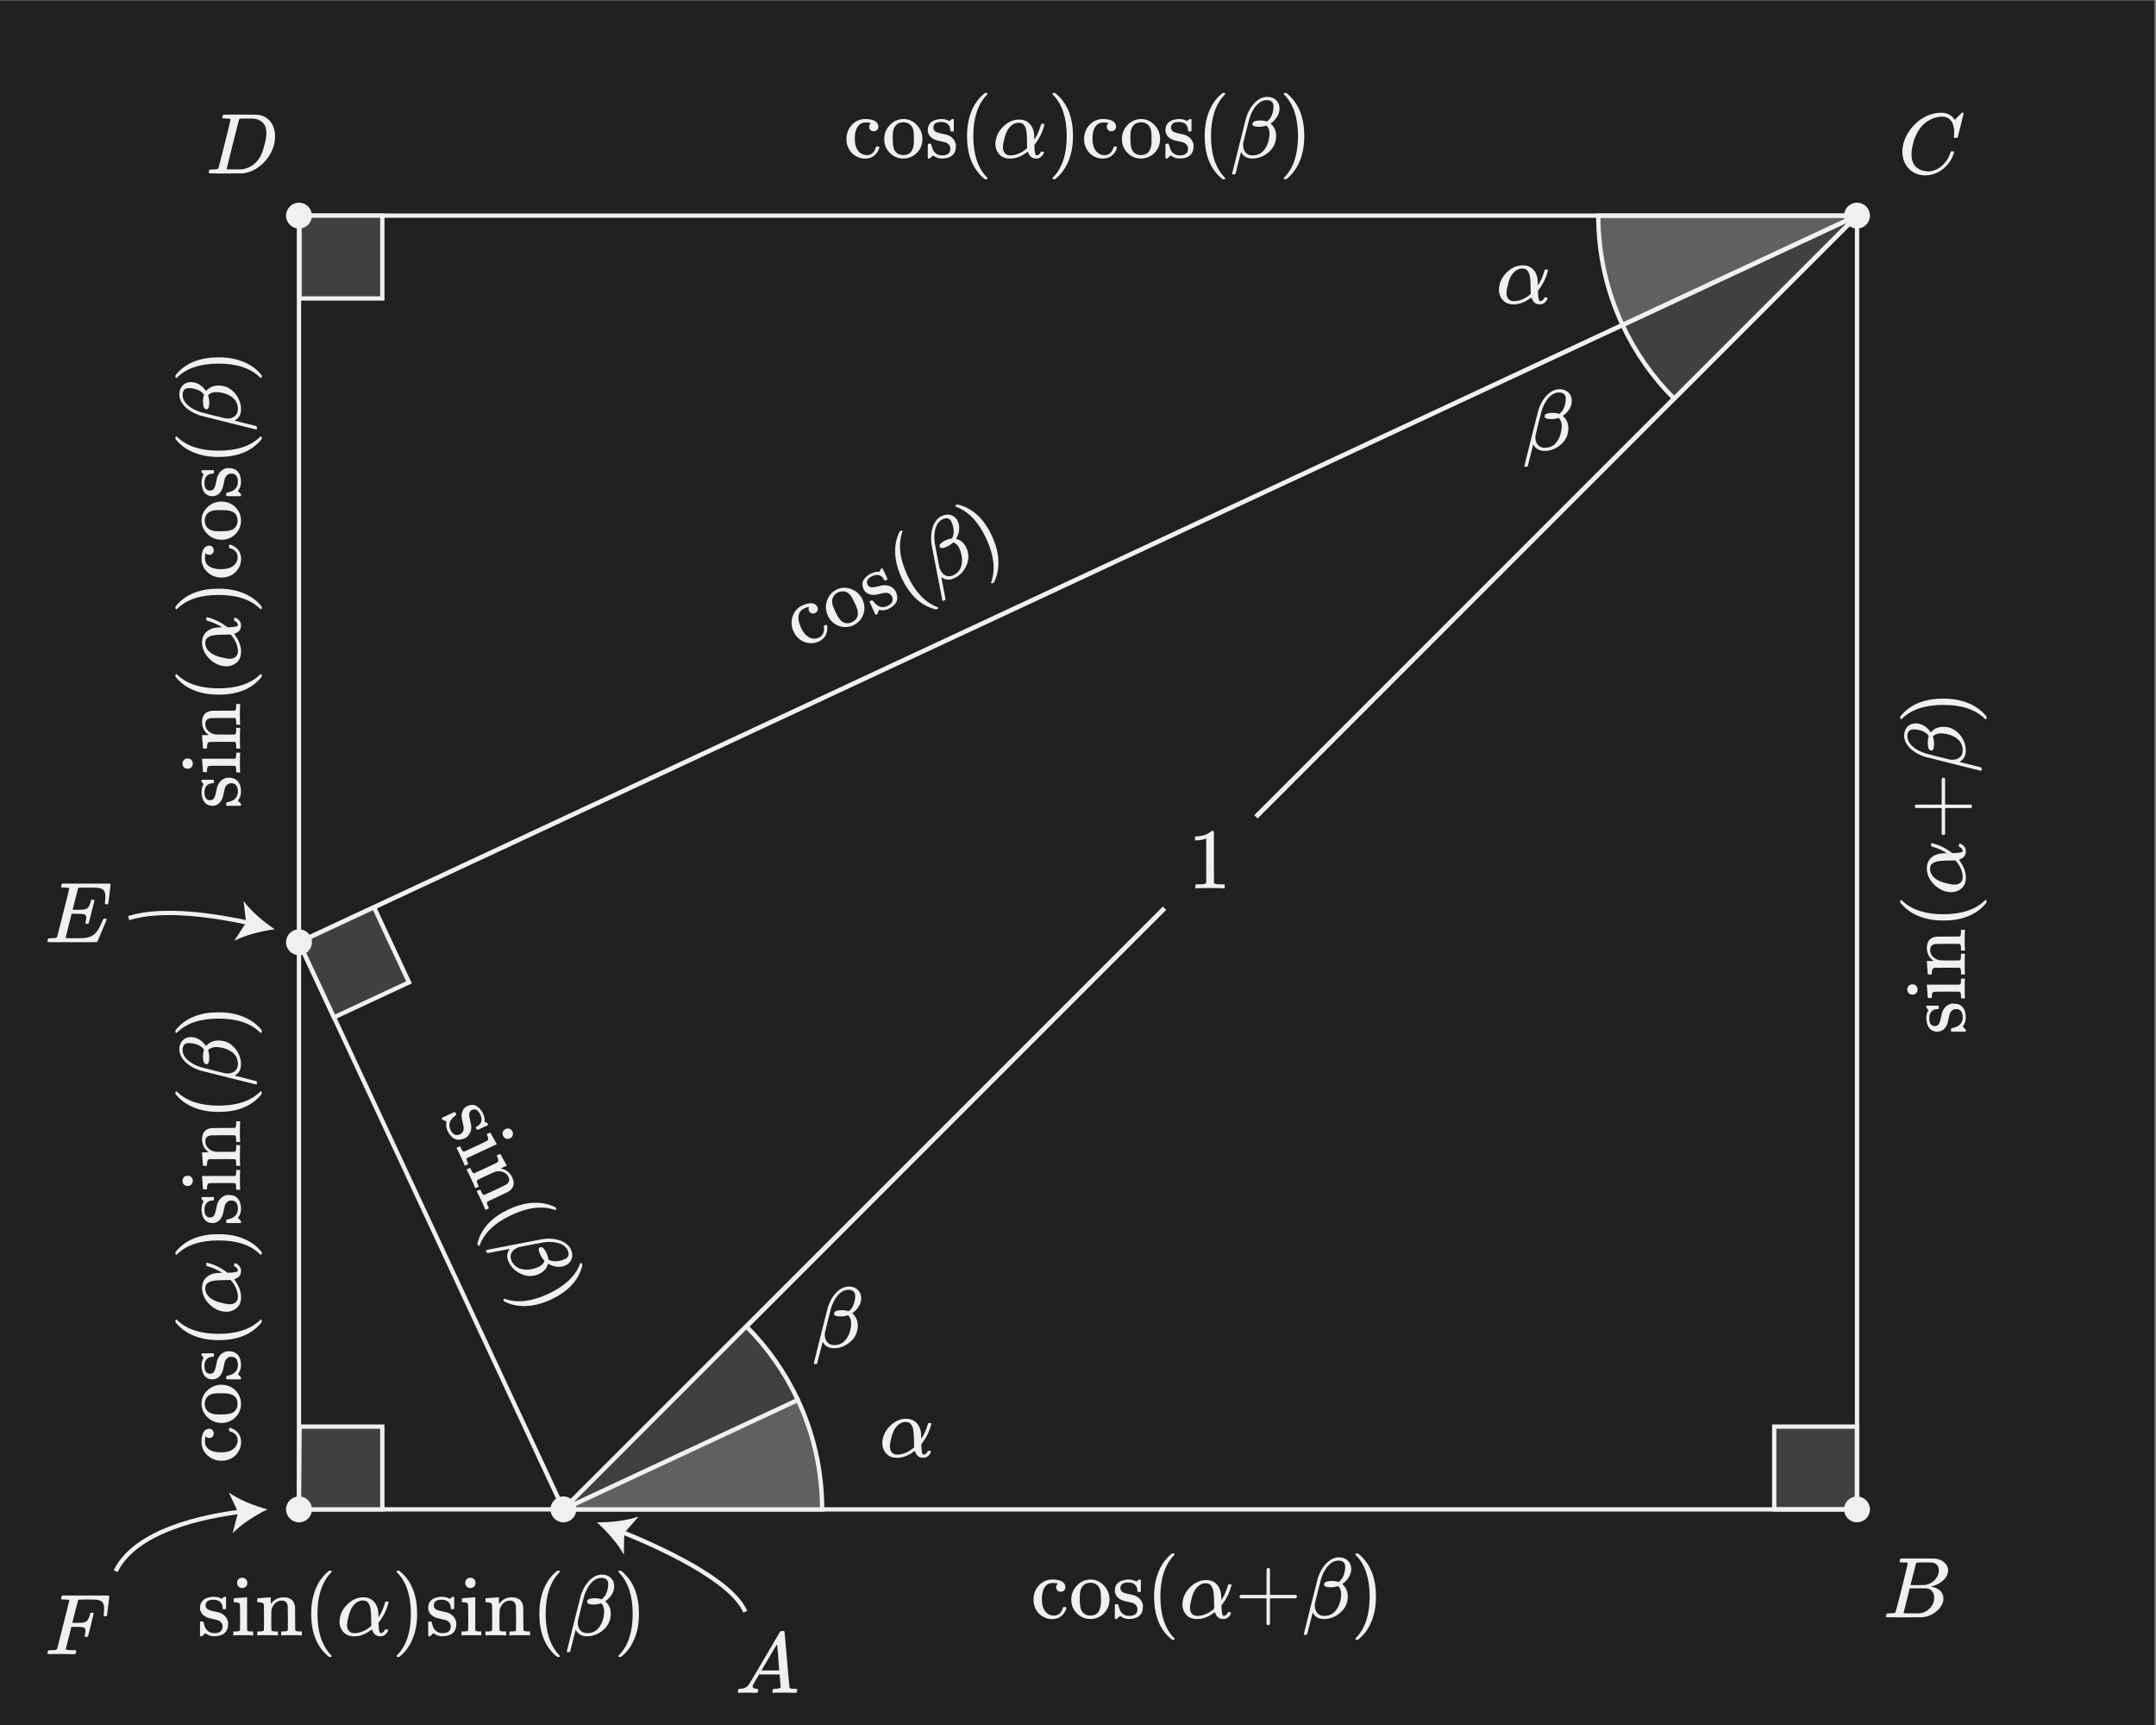 <?xml version="1.0" encoding="UTF-8"?><svg id="uuid-8908dd1a-8b0d-4ef9-be33-ef579928bc5d" xmlns="http://www.w3.org/2000/svg" width="500" height="400" viewBox="0 0 500 400"><rect x="0" y="0" width="500" height="400" fill="#808080" stroke="none"/><defs><style>.uuid-a3ba085d-76b3-4f1f-8716-8e5ff9daaa29{fill:#f0f0f0;}.uuid-209d9a24-0436-46c6-8021-61b8e4888846{fill:#202020;}.uuid-ce07c015-d8fc-4e14-b15b-e4c95b727aa4{fill:#606060;}.uuid-ce07c015-d8fc-4e14-b15b-e4c95b727aa4,.uuid-b8c6f2d6-c6bf-4de1-89a6-2956b09f0012,.uuid-21172fc0-6808-43c1-b011-81843a17f616{stroke:#f0f0f0;stroke-miterlimit:10;}.uuid-b8c6f2d6-c6bf-4de1-89a6-2956b09f0012{fill:#404040;}.uuid-21172fc0-6808-43c1-b011-81843a17f616{fill:none;}</style></defs><rect class="uuid-209d9a24-0436-46c6-8021-61b8e4888846" x="-.36" y=".115" width="500" height="400"/><g><path class="uuid-a3ba085d-76b3-4f1f-8716-8e5ff9daaa29" d="m49.374,181.62c-.613,0-1.093.187-1.439.56s-.521.887-.521,1.54c0,1.227.434,1.84,1.3,1.84.174,0,.287-.013.341-.04.319-.12.55-.327.689-.62.141-.293.271-.747.391-1.36.133-.76.279-1.28.439-1.56.4-.84,1.061-1.38,1.98-1.62.08-.013.239-.02.479-.02.947,0,1.66.284,2.141.85.479.567.72,1.357.72,2.37,0,.8-.24,1.493-.72,2.08l.14.16.18.18c.08.08.153.16.22.24l.2.22v.16c0,.093-.04.18-.12.26h-1.58c-.853,0-1.35-.003-1.489-.01-.141-.007-.224-.037-.25-.09-.014-.027-.021-.133-.021-.32,0-.173.014-.276.04-.31.027-.033.12-.07.28-.11.507-.106.967-.28,1.38-.52.68-.466,1.021-1.113,1.021-1.94,0-1.293-.521-1.94-1.561-1.94-.387,0-.7.12-.939.36-.254.213-.434.494-.54.84-.054.227-.127.547-.221.96-.146.747-.286,1.254-.42,1.52-.413.88-1.033,1.394-1.859,1.54-.054.014-.153.02-.301.02-1.533,0-2.393-.94-2.58-2.82-.026-.053-.026-.213,0-.48,0-.533.101-1,.301-1.4l.159-.3-.14-.18c-.146-.173-.26-.32-.34-.44v-.16c0-.093.04-.18.12-.26h2.64l.12.12v.56c-.08.08-.16.12-.24.12Z"/><path class="uuid-a3ba085d-76b3-4f1f-8716-8e5ff9daaa29" d="m42.315,177.02c.026-.333.144-.606.35-.82.207-.213.49-.32.851-.32.479,0,.819.18,1.02.54.12.174.18.387.18.64,0,.547-.266.934-.8,1.16-.08.027-.213.04-.399.04-.373,0-.667-.117-.88-.35-.214-.233-.32-.53-.32-.89Zm4.76,1.98c0-.053-.036-.56-.11-1.52-.072-.96-.109-1.453-.109-1.48v-.06h7.6c.134-.066.217-.146.25-.24s.057-.327.07-.7v-.46h.92v.16c-.04.147-.06.84-.06,2.08,0,1.213.02,1.94.06,2.18v.16h-.92v-.54c0-.56-.093-.893-.28-1-.026-.013-.993-.02-2.899-.02-2,0-3.067.027-3.2.08-.267.107-.4.5-.4,1.18v.22h-.46c-.307,0-.46-.013-.46-.04Z"/><path class="uuid-a3ba085d-76b3-4f1f-8716-8e5ff9daaa29" d="m47.074,173.54c0-.053-.036-.563-.11-1.53-.072-.967-.109-1.463-.109-1.49v-.06h.8c.507,0,.76-.006.76-.02l-.02-.02c-1.026-.72-1.54-1.74-1.54-3.06.054-1.533.807-2.38,2.26-2.54.094-.013,1.021-.02,2.78-.02,1.707,0,2.573-.007,2.6-.02.188-.107.28-.44.28-1v-.54h.92v.16c-.04.174-.06.92-.06,2.24s.02,2.067.06,2.24v.16h-.92v-.48c0-.707-.106-1.06-.32-1.06-.026-.013-.946-.02-2.76-.02-1.8.014-2.753.027-2.86.04-.426.093-.736.244-.93.45s-.29.523-.29.95c0,.6.227,1.127.68,1.58.467.467,1.054.74,1.761.82h.37c.233,0,.529.003.89.01.36.007.7.01,1.02.01h.63c.221,0,.417-.003.591-.01.173-.006.33-.01.47-.01h.47c.188-.107.28-.44.28-1v-.54h.92v.16c-.04.173-.06.92-.06,2.24s.02,2.067.06,2.24v.16h-.92v-.54c0-.56-.093-.893-.28-1h-.62c-.187,0-.396-.003-.63-.01s-.493-.01-.78-.01h-.829c-.413,0-.857.003-1.33.01-.474.007-.863.01-1.17.01h-.46c-.254.04-.424.137-.511.29-.086.153-.143.45-.17.89v.36h-.46c-.307,0-.46-.013-.46-.04Z"/><path class="uuid-a3ba085d-76b3-4f1f-8716-8e5ff9daaa29" d="m60.515,156.3c.12,0,.18.12.18.36v.26c-.08.093-.24.28-.48.56-2.187,2.4-5.359,3.6-9.52,3.6-1.627,0-3.113-.193-4.46-.58-2.093-.613-3.78-1.62-5.06-3.02-.08-.093-.171-.2-.271-.32-.1-.12-.17-.2-.21-.24v-.26c0-.16.02-.26.06-.3s.08-.06.12-.06c.054,0,.153.074.301.22,2.187,2.067,5.359,3.1,9.52,3.1s7.333-1.033,9.52-3.1c.147-.146.247-.22.301-.22Z"/><path class="uuid-a3ba085d-76b3-4f1f-8716-8e5ff9daaa29" d="m46.874,149.44c0-.04-.003-.11-.01-.21-.007-.1-.01-.176-.01-.23,0-.88.243-1.61.729-2.19.487-.58,1.164-.977,2.03-1.19.387-.08.834-.126,1.34-.14h.58c-.986-.653-2.093-1.153-3.32-1.5-.187-.053-.296-.096-.329-.13-.033-.033-.051-.137-.051-.31,0-.28.047-.42.141-.42.013,0,.127.027.34.08,1.479.387,2.867,1.067,4.16,2.04l.279.22.48-.02c1.08-.04,1.714-.16,1.9-.36.026-.04.04-.1.04-.18-.027-.187-.104-.36-.23-.52-.127-.16-.276-.273-.45-.34-.093-.026-.149-.06-.17-.1-.02-.04-.03-.14-.03-.3,0-.267.061-.4.181-.4.08,0,.2.04.359.12.294.146.544.36.75.64.207.28.311.594.311.94v.14c0,.907-.48,1.514-1.44,1.82l-.14.06c.467.707.72,1.1.76,1.18.561.987.84,1.98.84,2.98,0,.947-.267,1.71-.8,2.29s-1.233.937-2.1,1.07c-.08.014-.227.02-.44.02-.347,0-.626-.02-.84-.06-1.2-.2-2.276-.78-3.23-1.74-.953-.96-1.496-2.046-1.63-3.26Zm6.42,3.32c.574,0,1.03-.153,1.37-.46s.511-.733.511-1.28c0-.346-.054-.733-.16-1.16-.187-.747-.547-1.473-1.08-2.18-.066-.093-.137-.183-.21-.27-.073-.086-.137-.157-.19-.21l-.08-.08-.18.02c-.12,0-.297.003-.53.01s-.463.01-.689.01c-.507.014-.9.023-1.181.03-.279.007-.623.034-1.029.08-.407.047-.721.11-.94.19-.22.08-.443.19-.67.33-.227.14-.39.32-.49.54-.1.22-.149.477-.149.77,0,.92.486,1.727,1.46,2.42.493.333,1.167.614,2.02.84.974.267,1.714.4,2.22.4Z"/><path class="uuid-a3ba085d-76b3-4f1f-8716-8e5ff9daaa29" d="m40.714,141.18l-.02-.08v-.44c.08-.093.24-.28.48-.56,2.187-2.4,5.359-3.6,9.52-3.6,1.64,0,3.12.193,4.44.58,2.106.613,3.8,1.62,5.079,3.02.08.093.171.2.271.32s.17.2.21.24v.24c0,.16-.014.263-.04.31s-.094.07-.2.07c-.014-.013-.1-.086-.26-.22-2.146-2.067-5.313-3.1-9.5-3.1s-7.354,1.033-9.5,3.1c-.16.133-.246.207-.26.22-.106,0-.181-.033-.221-.1Z"/><path class="uuid-a3ba085d-76b3-4f1f-8716-8e5ff9daaa29" d="m49.294,126.851c.188.22.28.477.28.77s-.1.54-.3.74c-.2.2-.446.3-.74.3-.307,0-.56-.1-.76-.3-.066-.066-.106-.096-.12-.09-.013.007-.026.07-.04.19-.053.347-.08.673-.08.98,0,.68.214,1.213.641,1.6.626.627,1.673.94,3.14.94,1.094,0,1.953-.207,2.58-.62.813-.546,1.22-1.28,1.22-2.2,0-.333-.066-.626-.2-.88-.279-.56-.8-.947-1.56-1.16-.106-.026-.173-.06-.2-.1-.026-.04-.04-.146-.04-.32v-.28c.08-.08.14-.12.18-.12.254,0,.647.167,1.181.5.96.667,1.439,1.606,1.439,2.82,0,.667-.153,1.3-.46,1.9-.68,1.32-1.812,2.113-3.399,2.38-.08.014-.294.02-.641.02s-.566-.006-.66-.02c-1.04-.133-1.933-.55-2.68-1.25-.746-.7-1.187-1.563-1.32-2.59,0-.013-.003-.073-.01-.18-.007-.106-.01-.2-.01-.28,0-1.72.453-2.727,1.36-3.02.119-.04.273-.06.46-.06.307,0,.553.11.739.33Z"/><path class="uuid-a3ba085d-76b3-4f1f-8716-8e5ff9daaa29" d="m51.414,125.161c-1.213,0-2.256-.387-3.13-1.16-.873-.773-1.376-1.7-1.51-2.78-.026-.213-.04-.38-.04-.5,0-1.16.427-2.167,1.28-3.02.934-.933,2.06-1.4,3.38-1.4.267,0,.58.033.939.1.841.16,1.57.537,2.19,1.13s1.037,1.31,1.25,2.15c.08.307.12.653.12,1.04,0,.4-.04.753-.12,1.06-.253,1-.783,1.813-1.59,2.44-.807.627-1.73.94-2.771.94Zm-3.7-5.52c-.159.36-.239.707-.239,1.04,0,.4.08.78.239,1.14.374.747,1.101,1.193,2.181,1.34.24.027.667.04,1.28.04,1.267,0,2.166-.126,2.699-.38.813-.427,1.221-1.126,1.221-2.1,0-1.626-1.087-2.44-3.261-2.44h-.64c-.866,0-1.453.033-1.76.1-.813.173-1.387.593-1.721,1.26Z"/><path class="uuid-a3ba085d-76b3-4f1f-8716-8e5ff9daaa29" d="m49.374,109.821c-.613,0-1.093.187-1.439.56s-.521.887-.521,1.54c0,1.227.434,1.84,1.3,1.84.174,0,.287-.013.341-.04.319-.12.55-.327.689-.62.141-.293.271-.747.391-1.36.133-.76.279-1.28.439-1.56.4-.84,1.061-1.38,1.98-1.62.08-.013.239-.02.479-.02.947,0,1.66.284,2.141.85.479.567.72,1.357.72,2.37,0,.8-.24,1.493-.72,2.08l.14.16.18.18c.08.08.153.16.22.24l.2.22v.16c0,.093-.04.18-.12.26h-1.58c-.853,0-1.35-.003-1.489-.01-.141-.007-.224-.037-.25-.09-.014-.027-.021-.133-.021-.32,0-.173.014-.276.04-.31.027-.033.12-.07.28-.11.507-.106.967-.28,1.38-.52.68-.466,1.021-1.113,1.021-1.94,0-1.293-.521-1.94-1.561-1.94-.387,0-.7.12-.939.36-.254.213-.434.494-.54.84-.054.227-.127.547-.221.96-.146.747-.286,1.254-.42,1.52-.413.88-1.033,1.394-1.859,1.54-.054.014-.153.02-.301.02-1.533,0-2.393-.94-2.58-2.82-.026-.053-.026-.213,0-.48,0-.533.101-1,.301-1.4l.159-.3-.14-.18c-.146-.173-.26-.32-.34-.44v-.16c0-.093.04-.18.12-.26h2.64l.12.12v.56c-.08.08-.16.12-.24.12Z"/><path class="uuid-a3ba085d-76b3-4f1f-8716-8e5ff9daaa29" d="m60.515,101.181c.12,0,.18.12.18.36v.26c-.08.093-.24.28-.48.56-2.187,2.4-5.359,3.6-9.52,3.6-1.627,0-3.113-.193-4.46-.58-2.093-.613-3.78-1.62-5.06-3.02-.08-.093-.171-.2-.271-.32-.1-.12-.17-.2-.21-.24v-.26c0-.16.02-.26.06-.3s.08-.06.12-.06c.054,0,.153.074.301.22,2.187,2.067,5.359,3.1,9.52,3.1s7.333-1.033,9.52-3.1c.147-.146.247-.22.301-.22Z"/><path class="uuid-a3ba085d-76b3-4f1f-8716-8e5ff9daaa29" d="m59.574,99.481c-.08.08-.134.12-.16.12-.04,0-2.173-.53-6.399-1.59-4.227-1.06-6.434-1.617-6.62-1.67-1.12-.36-2.08-.86-2.88-1.5-.453-.346-.78-.667-.98-.96-.507-.6-.812-1.273-.92-2.02,0-.026-.003-.09-.01-.19s-.01-.176-.01-.23c0-.84.25-1.523.75-2.05s1.149-.79,1.949-.79c.654,0,1.29.187,1.91.56.62.374,1.144.88,1.57,1.52l.26-.26c.68-.68,1.554-1.02,2.62-1.02,1.373,0,2.533.474,3.48,1.42.946.947,1.52,2.067,1.72,3.36.026.133.04.38.04.74,0,1.187-.46,2.034-1.38,2.54l-.12.08,5.06,1.28c.08.027.12.16.12.4v.26Zm-12.5-6.48c0-.506.08-1,.24-1.48l-.101-.12c-.52-.707-1.426-1.16-2.72-1.36-.12-.026-.34-.04-.66-.04-.239,0-.393.007-.46.02-.68.187-1.02.693-1.02,1.52,0,.28.026.52.08.72.187.693.649,1.333,1.39,1.92s1.663,1.053,2.771,1.4c.213.067,1.193.32,2.939.76,1.747.44,2.68.667,2.8.68.067.014.207.02.42.02.747,0,1.337-.197,1.771-.59s.65-.923.65-1.59c0-1.2-.477-2.14-1.431-2.82-.953-.68-2.123-1.053-3.51-1.12h-.12c-.773,0-1.393.233-1.86.7.188.56.28,1.127.28,1.7,0,1.054-.206,1.58-.62,1.58-.093,0-.187-.02-.279-.06-.374-.187-.561-.8-.561-1.84Z"/><path class="uuid-a3ba085d-76b3-4f1f-8716-8e5ff9daaa29" d="m40.714,87.541l-.02-.08v-.44c.08-.093.24-.28.48-.56,2.187-2.4,5.359-3.6,9.52-3.6,1.64,0,3.12.193,4.44.58,2.106.613,3.8,1.62,5.079,3.02.08.093.171.2.271.32s.17.2.21.24v.24c0,.16-.014.263-.04.31s-.094.07-.2.07c-.014-.013-.1-.086-.26-.22-2.146-2.067-5.313-3.1-9.5-3.1s-7.354,1.033-9.5,3.1c-.16.133-.246.207-.26.22-.106,0-.181-.033-.221-.1Z"/></g><g><path class="uuid-a3ba085d-76b3-4f1f-8716-8e5ff9daaa29" d="m49.294,331.646c.188.22.28.477.28.77s-.1.54-.3.74c-.2.2-.446.3-.74.3-.307,0-.56-.1-.76-.3-.066-.066-.106-.096-.12-.09-.013.007-.026.07-.04.19-.053.347-.08.673-.08.98,0,.68.214,1.213.641,1.6.626.627,1.673.94,3.14.94,1.094,0,1.953-.207,2.58-.62.813-.546,1.22-1.28,1.22-2.2,0-.333-.066-.626-.2-.88-.279-.56-.8-.947-1.56-1.16-.106-.026-.173-.06-.2-.1-.026-.04-.04-.146-.04-.32v-.28c.08-.08.14-.12.18-.12.254,0,.647.167,1.181.5.96.667,1.439,1.606,1.439,2.82,0,.667-.153,1.3-.46,1.9-.68,1.32-1.812,2.113-3.399,2.38-.08.014-.294.02-.641.02s-.566-.006-.66-.02c-1.04-.133-1.933-.55-2.68-1.25-.746-.7-1.187-1.563-1.32-2.59,0-.013-.003-.073-.01-.18-.007-.106-.01-.2-.01-.28,0-1.72.453-2.727,1.36-3.02.119-.04.273-.06.46-.06.307,0,.553.11.739.33Z"/><path class="uuid-a3ba085d-76b3-4f1f-8716-8e5ff9daaa29" d="m51.414,329.956c-1.213,0-2.256-.387-3.13-1.16-.873-.773-1.376-1.7-1.51-2.78-.026-.213-.04-.38-.04-.5,0-1.16.427-2.167,1.28-3.02.934-.933,2.06-1.4,3.38-1.4.267,0,.58.033.939.1.841.16,1.57.537,2.19,1.13s1.037,1.31,1.25,2.15c.08.307.12.653.12,1.04,0,.4-.04.753-.12,1.06-.253,1-.783,1.813-1.59,2.44-.807.627-1.73.94-2.771.94Zm-3.7-5.52c-.159.36-.239.707-.239,1.04,0,.4.08.78.239,1.14.374.747,1.101,1.193,2.181,1.34.24.027.667.04,1.28.04,1.267,0,2.166-.126,2.699-.38.813-.427,1.221-1.126,1.221-2.1,0-1.626-1.087-2.44-3.261-2.44h-.64c-.866,0-1.453.033-1.76.1-.813.173-1.387.593-1.721,1.26Z"/><path class="uuid-a3ba085d-76b3-4f1f-8716-8e5ff9daaa29" d="m49.374,314.616c-.613,0-1.093.187-1.439.56s-.521.887-.521,1.54c0,1.227.434,1.84,1.3,1.84.174,0,.287-.013.341-.04.319-.12.55-.327.689-.62.141-.293.271-.747.391-1.36.133-.76.279-1.28.439-1.56.4-.84,1.061-1.38,1.98-1.62.08-.013.239-.02.479-.02.947,0,1.66.284,2.141.85.479.567.72,1.357.72,2.37,0,.8-.24,1.493-.72,2.08l.14.16.18.18c.08.08.153.16.22.24l.2.22v.16c0,.093-.04.18-.12.26h-1.58c-.853,0-1.35-.003-1.489-.01-.141-.007-.224-.037-.25-.09-.014-.027-.021-.133-.021-.32,0-.173.014-.276.04-.31.027-.033.12-.07.28-.11.507-.106.967-.28,1.38-.52.68-.466,1.021-1.113,1.021-1.94,0-1.293-.521-1.94-1.561-1.94-.387,0-.7.12-.939.36-.254.213-.434.494-.54.84-.054.227-.127.547-.221.96-.146.747-.286,1.254-.42,1.52-.413.88-1.033,1.394-1.859,1.54-.054.014-.153.02-.301.02-1.533,0-2.393-.94-2.58-2.82-.026-.053-.026-.213,0-.48,0-.533.101-1,.301-1.4l.159-.3-.14-.18c-.146-.173-.26-.32-.34-.44v-.16c0-.093.04-.18.12-.26h2.64l.12.12v.56c-.08.08-.16.12-.24.12Z"/><path class="uuid-a3ba085d-76b3-4f1f-8716-8e5ff9daaa29" d="m60.515,305.976c.12,0,.18.12.18.36v.26c-.08.093-.24.28-.48.56-2.187,2.4-5.359,3.6-9.52,3.6-1.627,0-3.113-.193-4.46-.58-2.093-.613-3.78-1.62-5.06-3.02-.08-.093-.171-.2-.271-.32-.1-.12-.17-.2-.21-.24v-.26c0-.16.02-.26.06-.3s.08-.06.12-.06c.054,0,.153.074.301.22,2.187,2.067,5.359,3.1,9.52,3.1s7.333-1.033,9.52-3.1c.147-.146.247-.22.301-.22Z"/><path class="uuid-a3ba085d-76b3-4f1f-8716-8e5ff9daaa29" d="m46.874,299.116c0-.04-.003-.11-.01-.21-.007-.1-.01-.176-.01-.23,0-.88.243-1.61.729-2.19.487-.58,1.164-.977,2.03-1.19.387-.08.834-.126,1.34-.14h.58c-.986-.653-2.093-1.153-3.32-1.5-.187-.053-.296-.096-.329-.13-.033-.033-.051-.137-.051-.31,0-.28.047-.42.141-.42.013,0,.127.027.34.08,1.479.387,2.867,1.067,4.16,2.04l.279.22.48-.02c1.08-.04,1.714-.16,1.9-.36.026-.04.04-.1.04-.18-.027-.187-.104-.36-.23-.52-.127-.16-.276-.273-.45-.34-.093-.026-.149-.06-.17-.1-.02-.04-.03-.14-.03-.3,0-.267.061-.4.181-.4.08,0,.2.04.359.12.294.146.544.36.75.64.207.28.311.594.311.94v.14c0,.907-.48,1.514-1.44,1.82l-.14.06c.467.707.72,1.1.76,1.18.561.987.84,1.98.84,2.98,0,.947-.267,1.71-.8,2.29s-1.233.937-2.1,1.07c-.08.014-.227.02-.44.02-.347,0-.626-.02-.84-.06-1.2-.2-2.276-.78-3.23-1.74-.953-.96-1.496-2.046-1.63-3.26Zm6.42,3.32c.574,0,1.03-.153,1.37-.46s.511-.733.511-1.28c0-.346-.054-.733-.16-1.16-.187-.747-.547-1.473-1.08-2.18-.066-.093-.137-.183-.21-.27-.073-.086-.137-.157-.19-.21l-.08-.08-.18.02c-.12,0-.297.003-.53.01s-.463.01-.689.01c-.507.014-.9.023-1.181.03-.279.007-.623.034-1.029.08-.407.047-.721.11-.94.19-.22.08-.443.19-.67.33-.227.14-.39.32-.49.54-.1.22-.149.477-.149.77,0,.92.486,1.727,1.46,2.42.493.333,1.167.614,2.02.84.974.267,1.714.4,2.22.4Z"/><path class="uuid-a3ba085d-76b3-4f1f-8716-8e5ff9daaa29" d="m40.714,290.857l-.02-.08v-.44c.08-.093.24-.28.48-.56,2.187-2.4,5.359-3.6,9.52-3.6,1.64,0,3.12.193,4.44.58,2.106.613,3.8,1.62,5.079,3.02.08.093.171.2.271.32s.17.2.21.24v.24c0,.16-.014.263-.04.31s-.094.07-.2.07c-.014-.013-.1-.086-.26-.22-2.146-2.067-5.313-3.1-9.5-3.1s-7.354,1.033-9.5,3.1c-.16.133-.246.207-.26.22-.106,0-.181-.033-.221-.1Z"/><path class="uuid-a3ba085d-76b3-4f1f-8716-8e5ff9daaa29" d="m49.374,278.377c-.613,0-1.093.187-1.439.56s-.521.887-.521,1.54c0,1.227.434,1.84,1.3,1.84.174,0,.287-.013.341-.04.319-.12.55-.327.689-.62.141-.293.271-.747.391-1.36.133-.76.279-1.28.439-1.56.4-.84,1.061-1.38,1.98-1.62.08-.013.239-.02.479-.02.947,0,1.66.284,2.141.85.479.567.72,1.357.72,2.37,0,.8-.24,1.493-.72,2.08l.14.16.18.18c.08.08.153.16.22.24l.2.22v.16c0,.093-.04.18-.12.26h-1.58c-.853,0-1.35-.003-1.489-.01-.141-.007-.224-.037-.25-.09-.014-.027-.021-.133-.021-.32,0-.173.014-.276.04-.31.027-.033.12-.07.28-.11.507-.106.967-.28,1.38-.52.68-.466,1.021-1.113,1.021-1.94,0-1.293-.521-1.94-1.561-1.94-.387,0-.7.12-.939.36-.254.213-.434.494-.54.84-.054.227-.127.547-.221.96-.146.747-.286,1.254-.42,1.52-.413.88-1.033,1.394-1.859,1.54-.054.014-.153.02-.301.02-1.533,0-2.393-.94-2.58-2.82-.026-.053-.026-.213,0-.48,0-.533.101-1,.301-1.4l.159-.3-.14-.18c-.146-.173-.26-.32-.34-.44v-.16c0-.093.04-.18.12-.26h2.64l.12.12v.56c-.08.08-.16.12-.24.12Z"/><path class="uuid-a3ba085d-76b3-4f1f-8716-8e5ff9daaa29" d="m42.315,273.776c.026-.333.144-.606.35-.82.207-.213.49-.32.851-.32.479,0,.819.18,1.02.54.12.174.18.387.18.64,0,.547-.266.934-.8,1.16-.08.027-.213.04-.399.04-.373,0-.667-.117-.88-.35-.214-.233-.32-.53-.32-.89Zm4.76,1.98c0-.053-.036-.56-.11-1.52-.072-.96-.109-1.453-.109-1.48v-.06h7.6c.134-.066.217-.146.25-.24s.057-.327.07-.7v-.46h.92v.16c-.04.147-.06.84-.06,2.08,0,1.213.02,1.94.06,2.18v.16h-.92v-.54c0-.56-.093-.893-.28-1-.026-.013-.993-.02-2.899-.02-2,0-3.067.027-3.2.08-.267.107-.4.5-.4,1.18v.22h-.46c-.307,0-.46-.013-.46-.04Z"/><path class="uuid-a3ba085d-76b3-4f1f-8716-8e5ff9daaa29" d="m47.074,270.297c0-.053-.036-.563-.11-1.53-.072-.967-.109-1.463-.109-1.49v-.06h.8c.507,0,.76-.006.76-.02l-.02-.02c-1.026-.72-1.54-1.74-1.54-3.06.054-1.533.807-2.38,2.26-2.54.094-.013,1.021-.02,2.78-.02,1.707,0,2.573-.007,2.6-.02.188-.107.28-.44.28-1v-.54h.92v.16c-.04.174-.06.92-.06,2.24s.02,2.067.06,2.24v.16h-.92v-.48c0-.707-.106-1.06-.32-1.06-.026-.013-.946-.02-2.76-.02-1.8.014-2.753.027-2.86.04-.426.093-.736.244-.93.45s-.29.523-.29.95c0,.6.227,1.127.68,1.58.467.467,1.054.74,1.761.82h.37c.233,0,.529.003.89.01.36.007.7.01,1.02.01h.63c.221,0,.417-.003.591-.01.173-.006.33-.01.47-.01h.47c.188-.107.28-.44.28-1v-.54h.92v.16c-.04.173-.06.92-.06,2.24s.02,2.067.06,2.24v.16h-.92v-.54c0-.56-.093-.893-.28-1h-.62c-.187,0-.396-.003-.63-.01s-.493-.01-.78-.01h-.829c-.413,0-.857.003-1.33.01-.474.007-.863.01-1.17.01h-.46c-.254.04-.424.137-.511.29-.086.153-.143.45-.17.89v.36h-.46c-.307,0-.46-.013-.46-.04Z"/><path class="uuid-a3ba085d-76b3-4f1f-8716-8e5ff9daaa29" d="m60.515,253.057c.12,0,.18.12.18.36v.26c-.08.093-.24.28-.48.56-2.187,2.4-5.359,3.6-9.52,3.6-1.627,0-3.113-.193-4.46-.58-2.093-.613-3.78-1.62-5.06-3.02-.08-.093-.171-.2-.271-.32-.1-.12-.17-.2-.21-.24v-.26c0-.16.02-.26.06-.3s.08-.06.12-.06c.054,0,.153.074.301.22,2.187,2.067,5.359,3.1,9.52,3.1s7.333-1.033,9.52-3.1c.147-.146.247-.22.301-.22Z"/><path class="uuid-a3ba085d-76b3-4f1f-8716-8e5ff9daaa29" d="m59.574,251.357c-.08.08-.134.12-.16.12-.04,0-2.173-.53-6.399-1.59-4.227-1.06-6.434-1.617-6.62-1.67-1.12-.36-2.08-.86-2.88-1.5-.453-.346-.78-.667-.98-.96-.507-.6-.812-1.273-.92-2.02,0-.026-.003-.09-.01-.19s-.01-.176-.01-.23c0-.84.25-1.523.75-2.05s1.149-.79,1.949-.79c.654,0,1.29.187,1.91.56.62.374,1.144.88,1.57,1.52l.26-.26c.68-.68,1.554-1.02,2.62-1.02,1.373,0,2.533.474,3.48,1.42.946.947,1.52,2.067,1.72,3.36.026.133.04.38.04.74,0,1.187-.46,2.034-1.38,2.54l-.12.08,5.06,1.28c.08.027.12.16.12.4v.26Zm-12.5-6.48c0-.506.08-1,.24-1.48l-.101-.12c-.52-.707-1.426-1.16-2.72-1.36-.12-.026-.34-.04-.66-.04-.239,0-.393.007-.46.02-.68.187-1.02.693-1.02,1.52,0,.28.026.52.08.72.187.693.649,1.333,1.39,1.92s1.663,1.053,2.771,1.4c.213.067,1.193.32,2.939.76,1.747.44,2.68.667,2.8.68.067.014.207.02.42.02.747,0,1.337-.197,1.771-.59s.65-.923.65-1.59c0-1.2-.477-2.14-1.431-2.82-.953-.68-2.123-1.053-3.51-1.12h-.12c-.773,0-1.393.233-1.86.7.188.56.28,1.127.28,1.7,0,1.054-.206,1.58-.62,1.58-.093,0-.187-.02-.279-.06-.374-.187-.561-.8-.561-1.84Z"/><path class="uuid-a3ba085d-76b3-4f1f-8716-8e5ff9daaa29" d="m40.714,239.417l-.02-.08v-.44c.08-.093.24-.28.48-.56,2.187-2.4,5.359-3.6,9.52-3.6,1.64,0,3.12.193,4.44.58,2.106.613,3.8,1.62,5.079,3.02.08.093.171.2.271.32s.17.2.21.24v.24c0,.16-.014.263-.04.31s-.094.07-.2.07c-.014-.013-.1-.086-.26-.22-2.146-2.067-5.313-3.1-9.5-3.1s-7.354,1.033-9.5,3.1c-.16.133-.246.207-.26.22-.106,0-.181-.033-.221-.1Z"/></g><g><path class="uuid-a3ba085d-76b3-4f1f-8716-8e5ff9daaa29" d="m246.751,368.825c-.22.188-.477.28-.77.28s-.54-.1-.74-.3c-.199-.2-.3-.446-.3-.74,0-.307.101-.56.3-.76.066-.066.097-.106.09-.12-.006-.013-.07-.026-.189-.04-.348-.053-.674-.08-.98-.08-.68,0-1.213.214-1.6.641-.627.626-.939,1.673-.939,3.14,0,1.094.206,1.953.619,2.58.547.813,1.28,1.22,2.2,1.22.333,0,.626-.066.88-.2.561-.279.947-.8,1.16-1.56.026-.106.061-.173.1-.2.041-.026.146-.04.32-.04h.28c.079.08.12.14.12.18,0,.254-.167.647-.5,1.181-.667.96-1.607,1.439-2.82,1.439-.667,0-1.3-.153-1.9-.46-1.32-.68-2.113-1.812-2.379-3.399-.014-.08-.021-.294-.021-.641s.007-.566.021-.66c.133-1.04.549-1.933,1.25-2.68.699-.746,1.562-1.187,2.59-1.32.013,0,.072-.003.18-.01.106-.007.199-.01.279-.01,1.721,0,2.727.453,3.021,1.36.04.119.06.273.06.46,0,.307-.109.553-.33.739Z"/><path class="uuid-a3ba085d-76b3-4f1f-8716-8e5ff9daaa29" d="m248.442,370.945c0-1.213.387-2.256,1.16-3.13.772-.873,1.7-1.376,2.78-1.51.213-.026.379-.04.5-.04,1.16,0,2.166.427,3.02,1.28.934.934,1.4,2.06,1.4,3.38,0,.267-.033.58-.101.939-.159.841-.536,1.57-1.13,2.19s-1.311,1.037-2.15,1.25c-.307.08-.652.12-1.039.12-.4,0-.754-.04-1.061-.12-1-.253-1.813-.783-2.439-1.59-.627-.807-.94-1.73-.94-2.771Zm5.521-3.7c-.36-.159-.707-.239-1.041-.239-.399,0-.779.08-1.14.239-.747.374-1.193,1.101-1.34,2.181-.026.24-.04.667-.04,1.28,0,1.267.127,2.166.38,2.699.427.813,1.126,1.221,2.101,1.221,1.626,0,2.439-1.087,2.439-3.261v-.64c0-.866-.033-1.453-.1-1.76-.174-.813-.594-1.387-1.26-1.721Z"/><path class="uuid-a3ba085d-76b3-4f1f-8716-8e5ff9daaa29" d="m263.781,368.905c0-.613-.187-1.093-.56-1.439s-.887-.521-1.541-.521c-1.227,0-1.84.434-1.84,1.3,0,.174.014.287.041.341.119.319.326.55.619.689.293.141.747.271,1.36.391.761.133,1.28.279,1.56.439.84.4,1.381,1.061,1.621,1.98.013.08.02.239.02.479,0,.947-.283,1.66-.85,2.141-.567.479-1.357.72-2.371.72-.799,0-1.492-.24-2.08-.72l-.159.14-.181.18c-.08.08-.16.153-.24.22l-.219.2h-.16c-.094,0-.18-.04-.26-.12v-1.58c0-.853.002-1.35.01-1.489.006-.141.036-.224.09-.25.026-.014.133-.021.32-.021.172,0,.275.014.31.04.033.027.069.12.11.28.105.507.279.967.52,1.38.467.68,1.113,1.021,1.939,1.021,1.293,0,1.94-.521,1.94-1.561,0-.387-.12-.7-.36-.939-.213-.254-.493-.434-.84-.54-.227-.054-.547-.127-.959-.221-.748-.146-1.254-.286-1.521-.42-.88-.413-1.394-1.033-1.54-1.859-.014-.054-.02-.153-.02-.301,0-1.533.939-2.393,2.819-2.58.054-.026.214-.026.479,0,.533,0,1,.101,1.4.301l.301.159.18-.14c.173-.146.32-.26.439-.34h.16c.094,0,.18.04.26.12v2.64l-.119.12h-.561c-.08-.08-.12-.16-.12-.24Z"/><path class="uuid-a3ba085d-76b3-4f1f-8716-8e5ff9daaa29" d="m272.421,380.046c0,.12-.119.18-.359.18h-.26c-.094-.08-.281-.24-.561-.48-2.4-2.187-3.6-5.359-3.6-9.52,0-1.627.193-3.113.58-4.46.613-2.093,1.619-3.78,3.02-5.06.094-.08.2-.171.32-.271.119-.1.199-.17.24-.21h.26c.16,0,.26.02.3.06s.06.08.06.12c0,.054-.073.153-.22.301-2.067,2.187-3.101,5.359-3.101,9.52s1.033,7.333,3.101,9.52c.146.147.22.247.22.301Z"/><path class="uuid-a3ba085d-76b3-4f1f-8716-8e5ff9daaa29" d="m279.281,366.405c.04,0,.11-.003.21-.01s.176-.01.23-.01c.879,0,1.609.243,2.189.729.58.487.977,1.164,1.189,2.03.08.387.127.834.141,1.34v.58c.652-.986,1.152-2.093,1.5-3.32.053-.187.096-.296.13-.329.033-.033.137-.051.31-.051.28,0,.42.047.42.141,0,.013-.026.127-.08.34-.387,1.479-1.066,2.867-2.039,4.16l-.221.279.021.48c.04,1.08.159,1.714.36,1.9.039.026.1.04.18.04.187-.027.359-.104.52-.23s.273-.276.34-.45c.027-.093.061-.149.101-.17.04-.02.14-.03.3-.03.267,0,.4.061.4.181,0,.08-.041.2-.121.359-.146.294-.359.544-.639.75-.281.207-.594.311-.94.311h-.14c-.907,0-1.514-.48-1.82-1.44l-.061-.14c-.707.467-1.1.72-1.18.76-.986.561-1.98.84-2.98.84-.946,0-1.709-.267-2.289-.8s-.938-1.233-1.07-2.1c-.014-.08-.02-.227-.02-.44,0-.347.02-.626.06-.84.2-1.2.78-2.276,1.739-3.23.961-.953,2.047-1.496,3.261-1.63Zm-3.32,6.42c0,.574.153,1.03.46,1.37s.733.511,1.28.511c.347,0,.733-.054,1.159-.16.747-.187,1.474-.547,2.181-1.08.093-.066.183-.137.271-.21.086-.073.156-.137.209-.19l.08-.08-.02-.18c0-.12-.004-.297-.01-.53-.008-.233-.01-.463-.01-.689-.014-.507-.023-.9-.03-1.181-.007-.279-.034-.623-.08-1.029-.047-.407-.11-.721-.19-.94s-.189-.443-.33-.67c-.14-.227-.32-.39-.539-.49-.221-.1-.478-.149-.771-.149-.92,0-1.728.486-2.42,1.46-.333.493-.614,1.167-.841,2.02-.266.974-.399,1.714-.399,2.22Z"/><path class="uuid-a3ba085d-76b3-4f1f-8716-8e5ff9daaa29" d="m287.461,370.226c0-.173.093-.307.28-.4h5.979v-3l.021-3c.133-.173.26-.26.379-.26.174,0,.307.101.4.3v5.96h5.961c.199.107.299.24.299.4s-.1.293-.299.4h-5.961v5.96c-.094.187-.227.279-.4.279-.173,0-.307-.093-.399-.279v-5.96h-5.979c-.188-.094-.28-.227-.28-.4Z"/><path class="uuid-a3ba085d-76b3-4f1f-8716-8e5ff9daaa29" d="m302.482,379.106c-.08-.08-.121-.134-.121-.16,0-.04.531-2.173,1.59-6.399,1.061-4.227,1.617-6.434,1.671-6.62.36-1.12.86-2.08,1.5-2.88.347-.453.667-.78.96-.98.6-.507,1.273-.812,2.02-.92.027,0,.09-.003.19-.01s.177-.01.229-.01c.84,0,1.523.25,2.051.75.526.5.789,1.149.789,1.949,0,.654-.187,1.29-.56,1.91-.374.62-.88,1.144-1.521,1.57l.261.26c.68.68,1.021,1.554,1.021,2.62,0,1.373-.475,2.533-1.42,3.48-.947.946-2.067,1.52-3.361,1.72-.133.026-.379.04-.739.04-1.187,0-2.034-.46-2.54-1.38l-.08-.12-1.279,5.06c-.027.08-.16.12-.4.12h-.26Zm6.479-12.5c.507,0,1,.08,1.479.24l.121-.101c.706-.52,1.159-1.426,1.359-2.72.026-.12.04-.34.04-.66,0-.239-.007-.393-.021-.46-.187-.68-.693-1.02-1.52-1.02-.279,0-.52.026-.721.08-.693.187-1.332.649-1.92,1.39-.586.74-1.053,1.663-1.399,2.771-.067.213-.319,1.193-.76,2.939-.44,1.747-.667,2.68-.681,2.8-.014.067-.02.207-.02.42,0,.747.197,1.337.59,1.771s.924.65,1.59.65c1.2,0,2.141-.477,2.82-1.431.68-.953,1.053-2.123,1.12-3.51v-.12c0-.773-.233-1.393-.7-1.86-.561.188-1.127.28-1.699.28-1.055,0-1.58-.206-1.58-.62,0-.093.02-.187.06-.279.187-.374.8-.561,1.84-.561Z"/><path class="uuid-a3ba085d-76b3-4f1f-8716-8e5ff9daaa29" d="m314.421,360.245l.08-.02h.439c.094.08.28.24.561.48,2.4,2.187,3.6,5.359,3.6,9.52,0,1.64-.193,3.12-.58,4.44-.613,2.106-1.619,3.8-3.02,5.079-.094.08-.2.171-.32.271s-.2.17-.24.21h-.24c-.16,0-.263-.014-.31-.04s-.069-.094-.069-.2c.013-.014.086-.1.219-.26,2.067-2.146,3.101-5.313,3.101-9.5s-1.033-7.354-3.101-9.5c-.133-.16-.206-.246-.219-.26,0-.106.033-.181.1-.221Z"/></g><g><path class="uuid-a3ba085d-76b3-4f1f-8716-8e5ff9daaa29" d="m449.374,233.997c-.613,0-1.094.187-1.439.56-.348.373-.521.887-.521,1.54,0,1.227.434,1.84,1.301,1.84.174,0,.287-.013.34-.04.32-.12.551-.327.689-.62.141-.293.271-.747.391-1.36.133-.76.279-1.28.439-1.56.4-.84,1.061-1.38,1.98-1.62.08-.013.24-.02.48-.02.947,0,1.66.284,2.141.85.479.567.719,1.357.719,2.37,0,.8-.24,1.493-.719,2.08l.139.16.18.18c.08.08.154.16.221.24l.199.22v.16c0,.093-.039.18-.119.26h-1.58c-.854,0-1.35-.003-1.49-.01s-.223-.037-.25-.09c-.014-.027-.02-.133-.02-.32,0-.173.014-.276.039-.31.027-.033.121-.07.281-.11.506-.106.967-.28,1.379-.52.68-.466,1.021-1.113,1.021-1.94,0-1.293-.521-1.94-1.561-1.94-.387,0-.701.12-.939.36-.254.213-.434.494-.541.84-.053.227-.127.547-.221.96-.146.747-.285,1.254-.42,1.52-.412.88-1.033,1.394-1.859,1.54-.053.014-.152.02-.301.02-1.533,0-2.393-.94-2.58-2.82-.025-.053-.025-.213,0-.48,0-.533.102-1,.301-1.4l.16-.3-.141-.18c-.146-.173-.26-.32-.34-.44v-.16c0-.093.041-.18.121-.26h2.639l.121.12v.56c-.08.08-.16.12-.24.12Z"/><path class="uuid-a3ba085d-76b3-4f1f-8716-8e5ff9daaa29" d="m442.314,229.397c.027-.333.145-.606.35-.82.207-.213.49-.32.852-.32.479,0,.818.18,1.02.54.119.174.18.387.18.64,0,.547-.266.934-.801,1.16-.08.027-.213.04-.398.04-.373,0-.668-.117-.881-.35-.213-.233-.32-.53-.32-.89Zm4.76,1.98c0-.053-.035-.56-.109-1.52-.072-.96-.109-1.453-.109-1.48v-.06h7.6c.133-.066.217-.146.25-.24s.057-.327.07-.7v-.46h.92v.16c-.041.147-.061.84-.061,2.08,0,1.213.02,1.94.061,2.18v.16h-.92v-.54c0-.56-.094-.893-.281-1-.025-.013-.992-.02-2.898-.02-2,0-3.068.027-3.201.08-.266.107-.4.5-.4,1.18v.22h-.459c-.307,0-.461-.013-.461-.04Z"/><path class="uuid-a3ba085d-76b3-4f1f-8716-8e5ff9daaa29" d="m447.073,225.917c0-.053-.035-.563-.109-1.53-.072-.967-.109-1.463-.109-1.49v-.06h.799c.508,0,.76-.006.76-.02l-.02-.02c-1.025-.72-1.539-1.74-1.539-3.06.053-1.533.807-2.38,2.26-2.54.094-.013,1.02-.02,2.779-.02,1.707,0,2.574-.007,2.6-.02.188-.107.281-.44.281-1v-.54h.92v.16c-.041.174-.061.92-.061,2.24s.02,2.067.061,2.24v.16h-.92v-.48c0-.707-.107-1.06-.32-1.06-.027-.013-.947-.02-2.76-.02-1.801.014-2.754.027-2.861.04-.426.093-.736.244-.93.45s-.289.523-.289.95c0,.6.227,1.127.68,1.58.467.467,1.053.74,1.76.82h.371c.232,0,.529.003.889.01.361.007.701.01,1.02.01h.631c.221,0,.416-.003.59-.01.174-.006.33-.01.471-.01h.469c.188-.107.281-.44.281-1v-.54h.92v.16c-.041.173-.061.92-.061,2.24s.02,2.067.061,2.24v.16h-.92v-.54c0-.56-.094-.893-.281-1h-.619c-.188,0-.396-.003-.631-.01-.232-.007-.492-.01-.779-.01h-.83c-.412,0-.857.003-1.33.01s-.863.01-1.17.01h-.459c-.254.04-.424.137-.512.29-.086.153-.143.45-.17.89v.36h-.459c-.307,0-.461-.013-.461-.04Z"/><path class="uuid-a3ba085d-76b3-4f1f-8716-8e5ff9daaa29" d="m460.515,208.677c.119,0,.18.12.18.36v.26c-.08.093-.24.28-.48.56-2.188,2.4-5.359,3.6-9.52,3.6-1.627,0-3.113-.193-4.461-.58-2.092-.613-3.779-1.62-5.059-3.02-.08-.093-.172-.2-.271-.32-.1-.12-.17-.2-.209-.24v-.26c0-.16.02-.26.059-.3.041-.04.08-.06.121-.06.053,0,.152.074.301.22,2.186,2.067,5.359,3.1,9.52,3.1s7.332-1.033,9.52-3.1c.146-.146.246-.22.301-.22Z"/><path class="uuid-a3ba085d-76b3-4f1f-8716-8e5ff9daaa29" d="m446.874,201.817c0-.04-.004-.11-.01-.21-.008-.1-.01-.176-.01-.23,0-.88.242-1.61.729-2.19.488-.58,1.164-.977,2.031-1.19.387-.08.834-.126,1.34-.14h.58c-.986-.653-2.094-1.153-3.32-1.5-.188-.053-.297-.096-.33-.13-.033-.033-.051-.137-.051-.31,0-.28.047-.42.141-.42.014,0,.127.027.34.08,1.48.387,2.867,1.067,4.16,2.04l.279.22.48-.02c1.08-.04,1.715-.16,1.9-.36.027-.04.041-.1.041-.18-.027-.187-.104-.36-.23-.52-.127-.16-.277-.273-.451-.34-.092-.026-.148-.06-.17-.1-.02-.04-.029-.14-.029-.3,0-.267.061-.4.18-.4.08,0,.201.04.359.12.295.146.545.36.75.64.207.28.311.594.311.94v.14c0,.907-.48,1.514-1.439,1.82l-.141.06c.467.707.721,1.1.76,1.18.561.987.84,1.98.84,2.98,0,.947-.266,1.71-.799,2.29s-1.234.937-2.1,1.07c-.08.014-.227.02-.441.02-.346,0-.625-.02-.84-.06-1.199-.2-2.275-.78-3.23-1.74-.953-.96-1.496-2.046-1.629-3.26Zm6.42,3.32c.574,0,1.029-.153,1.369-.46s.512-.733.512-1.28c0-.346-.055-.733-.16-1.16-.188-.747-.547-1.473-1.08-2.18-.066-.093-.137-.183-.211-.27-.072-.086-.137-.157-.189-.21l-.08-.08-.18.02c-.121,0-.297.003-.531.01-.232.007-.463.01-.689.01-.506.014-.9.023-1.18.03-.279.007-.623.034-1.029.08-.408.047-.721.11-.941.19-.219.08-.443.19-.67.33-.227.14-.389.32-.49.54-.1.22-.148.477-.148.77,0,.92.486,1.727,1.459,2.42.494.333,1.168.614,2.02.84.975.267,1.715.4,2.221.4Z"/><path class="uuid-a3ba085d-76b3-4f1f-8716-8e5ff9daaa29" d="m450.695,193.637c-.174,0-.307-.093-.4-.28v-5.98h-3l-3-.02c-.174-.133-.26-.26-.26-.38,0-.173.1-.307.299-.4h5.961v-5.96c.107-.2.24-.3.4-.3s.293.1.4.3v5.96h5.959c.188.094.279.227.279.4s-.092.307-.279.4h-5.959v5.98c-.094.187-.227.28-.4.28Z"/><path class="uuid-a3ba085d-76b3-4f1f-8716-8e5ff9daaa29" d="m459.573,178.617c-.08.08-.133.12-.16.12-.039,0-2.172-.53-6.398-1.59-4.227-1.06-6.434-1.617-6.621-1.67-1.119-.36-2.08-.86-2.879-1.5-.453-.346-.781-.667-.98-.96-.508-.6-.812-1.273-.92-2.02,0-.026-.004-.09-.01-.19-.008-.1-.01-.176-.01-.23,0-.84.25-1.523.75-2.05s1.148-.79,1.949-.79c.654,0,1.289.187,1.91.56.619.374,1.143.88,1.57,1.52l.26-.26c.68-.68,1.553-1.02,2.619-1.02,1.373,0,2.533.474,3.48,1.42.947.947,1.52,2.067,1.721,3.36.025.133.039.38.039.74,0,1.187-.459,2.034-1.379,2.54l-.121.08,5.061,1.28c.08.027.119.16.119.4v.26Zm-12.5-6.48c0-.506.08-1,.24-1.48l-.1-.12c-.52-.707-1.426-1.16-2.721-1.36-.119-.026-.34-.04-.66-.04-.238,0-.393.007-.459.02-.68.187-1.02.693-1.02,1.52,0,.28.025.52.08.72.186.693.648,1.333,1.389,1.92s1.664,1.053,2.771,1.4c.213.067,1.193.32,2.939.76,1.746.44,2.68.667,2.799.68.068.014.207.02.42.02.748,0,1.338-.197,1.771-.59s.65-.923.65-1.59c0-1.2-.477-2.14-1.432-2.82-.953-.68-2.123-1.053-3.51-1.12h-.119c-.773,0-1.393.233-1.861.7.188.56.281,1.127.281,1.7,0,1.054-.207,1.58-.621,1.58-.092,0-.186-.02-.279-.06-.373-.187-.561-.8-.561-1.84Z"/><path class="uuid-a3ba085d-76b3-4f1f-8716-8e5ff9daaa29" d="m440.714,166.677l-.02-.08v-.44c.08-.093.24-.28.48-.56,2.186-2.4,5.359-3.6,9.52-3.6,1.639,0,3.119.193,4.439.58,2.107.613,3.801,1.62,5.08,3.02.08.093.17.2.27.32s.17.2.211.24v.24c0,.16-.014.263-.041.31-.025.047-.094.07-.199.07-.014-.013-.1-.086-.26-.22-2.146-2.067-5.314-3.1-9.5-3.1s-7.354,1.033-9.5,3.1c-.16.133-.246.207-.26.22-.107,0-.182-.033-.221-.1Z"/></g><polygon class="uuid-21172fc0-6808-43c1-b011-81843a17f616" points="130.662 350 69.338 218.489 430.662 50 130.662 350"/><rect class="uuid-b8c6f2d6-c6bf-4de1-89a6-2956b09f0012" x="411.462" y="330.8" width="19.2" height="19.2" transform="translate(842.125 680.8) rotate(-180)"/><polygon class="uuid-21172fc0-6808-43c1-b011-81843a17f616" points="430.662 50 430.662 350 130.662 350 430.662 50"/><line class="uuid-21172fc0-6808-43c1-b011-81843a17f616" x1="430.662" y1="50" x2="130.662" y2="350"/><path class="uuid-b8c6f2d6-c6bf-4de1-89a6-2956b09f0012" d="m376.283,75.358c2.979,6.378,7.035,12.151,11.953,17.069l42.426-42.427-54.379,25.358Z"/><path class="uuid-ce07c015-d8fc-4e14-b15b-e4c95b727aa4" d="m430.662,50h-60c0,9.065,2.022,17.653,5.621,25.358l54.379-25.358Z"/><polygon class="uuid-21172fc0-6808-43c1-b011-81843a17f616" points="430.662 50 69.338 50 69.338 218.489 430.662 50"/><polyline class="uuid-21172fc0-6808-43c1-b011-81843a17f616" points="130.662 350 69.338 350 69.338 218.489"/><polygon class="uuid-b8c6f2d6-c6bf-4de1-89a6-2956b09f0012" points="88.666 350 69.338 350 69.466 330.8 88.666 330.8 88.666 350"/><rect class="uuid-b8c6f2d6-c6bf-4de1-89a6-2956b09f0012" x="69.466" y="50" width="19.2" height="19.2" transform="translate(158.133 119.2) rotate(-180)"/><rect class="uuid-b8c6f2d6-c6bf-4de1-89a6-2956b09f0012" x="72.495" y="213.552" width="19.2" height="19.2" transform="translate(250.807 390.701) rotate(155)"/><path class="uuid-b8c6f2d6-c6bf-4de1-89a6-2956b09f0012" d="m185.042,324.642c-2.979-6.378-7.035-12.151-11.953-17.069l-42.426,42.427,54.379-25.358Z"/><path class="uuid-ce07c015-d8fc-4e14-b15b-e4c95b727aa4" d="m130.662,350h60c0-9.065-2.022-17.653-5.621-25.358l-54.379,25.358Z"/><path class="uuid-a3ba085d-76b3-4f1f-8716-8e5ff9daaa29" d="m188.843,316.309c-.08-.08-.119-.134-.119-.16,0-.04.529-2.173,1.59-6.399,1.06-4.227,1.616-6.434,1.67-6.62.359-1.12.859-2.08,1.5-2.88.346-.453.666-.78.96-.98.6-.507,1.272-.812,2.021-.92.025,0,.09-.003.189-.01s.176-.01.23-.01c.84,0,1.522.25,2.049.75.527.5.791,1.149.791,1.949,0,.654-.188,1.29-.561,1.91s-.88,1.144-1.52,1.57l.26.26c.68.68,1.02,1.554,1.02,2.62,0,1.373-.473,2.533-1.42,3.48-.947.946-2.066,1.52-3.359,1.72-.134.026-.381.04-.74.04-1.188,0-2.033-.46-2.54-1.38l-.08-.12-1.28,5.06c-.027.08-.16.12-.4.12h-.26Zm6.48-12.5c.506,0,1,.08,1.48.24l.119-.101c.707-.52,1.16-1.426,1.36-2.72.026-.12.04-.34.04-.66,0-.239-.007-.393-.02-.46-.188-.68-.693-1.02-1.521-1.02-.28,0-.521.026-.72.08-.693.187-1.334.649-1.92,1.39-.588.74-1.054,1.663-1.4,2.771-.066.213-.32,1.193-.76,2.939-.44,1.747-.667,2.68-.68,2.8-.014.067-.021.207-.021.42,0,.747.196,1.337.59,1.771s.923.65,1.591.65c1.199,0,2.139-.477,2.819-1.431.681-.953,1.054-2.123,1.12-3.51v-.12c0-.773-.233-1.393-.7-1.86-.56.188-1.127.28-1.7.28-1.053,0-1.58-.206-1.58-.62,0-.093.021-.187.061-.279.187-.374.8-.561,1.84-.561Z"/><path class="uuid-a3ba085d-76b3-4f1f-8716-8e5ff9daaa29" d="m353.636,108.233c-.08-.08-.121-.134-.121-.16,0-.04.531-2.173,1.59-6.399,1.061-4.227,1.617-6.434,1.671-6.62.36-1.12.86-2.08,1.5-2.88.347-.453.667-.78.96-.98.6-.507,1.273-.812,2.02-.92.027,0,.09-.003.19-.01s.177-.01.229-.01c.84,0,1.523.25,2.051.75.526.5.789,1.149.789,1.949,0,.654-.187,1.29-.56,1.91-.374.62-.88,1.144-1.521,1.57l.261.26c.68.68,1.021,1.554,1.021,2.62,0,1.373-.475,2.533-1.42,3.48-.947.946-2.067,1.52-3.361,1.72-.133.026-.379.04-.739.04-1.187,0-2.034-.46-2.54-1.38l-.08-.12-1.279,5.06c-.027.08-.16.12-.4.12h-.26Zm6.479-12.5c.507,0,1,.08,1.479.24l.121-.101c.706-.52,1.159-1.426,1.359-2.72.026-.12.04-.34.04-.66,0-.239-.007-.393-.021-.46-.187-.68-.693-1.02-1.52-1.02-.279,0-.52.026-.721.08-.693.187-1.332.649-1.92,1.39-.586.74-1.053,1.663-1.399,2.771-.067.213-.319,1.193-.76,2.939-.44,1.747-.667,2.68-.681,2.8-.014.067-.02.207-.02.42,0,.747.197,1.337.59,1.771s.924.65,1.59.65c1.2,0,2.141-.477,2.82-1.431.68-.953,1.053-2.123,1.12-3.51v-.12c0-.773-.233-1.393-.7-1.86-.561.188-1.127.28-1.699.28-1.055,0-1.58-.206-1.58-.62,0-.093.02-.187.06-.279.187-.374.8-.561,1.84-.561Z"/><path class="uuid-a3ba085d-76b3-4f1f-8716-8e5ff9daaa29" d="m209.685,329.008c.039,0,.109-.003.21-.01.1-.007.177-.01.229-.01.881,0,1.61.243,2.19.729.58.487.977,1.164,1.19,2.03.08.387.126.834.14,1.34v.58c.653-.986,1.153-2.093,1.5-3.32.053-.187.097-.296.13-.329s.137-.051.311-.051c.279,0,.42.047.42.141,0,.013-.027.127-.08.34-.387,1.479-1.067,2.867-2.041,4.16l-.219.279.02.48c.039,1.08.16,1.714.359,1.9.041.026.101.04.18.04.188-.027.361-.104.521-.23.16-.127.273-.276.341-.45.025-.093.06-.149.1-.17.039-.02.14-.03.3-.03.267,0,.399.061.399.181,0,.08-.039.2-.119.359-.146.294-.36.544-.641.75-.279.207-.594.311-.939.311h-.141c-.906,0-1.514-.48-1.82-1.44l-.059-.14c-.707.467-1.101.72-1.181.76-.987.561-1.979.84-2.979.84-.947,0-1.711-.267-2.291-.8s-.937-1.233-1.069-2.1c-.014-.08-.021-.227-.021-.44,0-.347.021-.626.061-.84.199-1.2.779-2.276,1.74-3.23.959-.953,2.046-1.496,3.26-1.63Zm-3.32,6.42c0,.574.153,1.03.46,1.37s.733.511,1.28.511c.346,0,.732-.054,1.16-.16.746-.187,1.473-.547,2.18-1.08.094-.066.184-.137.27-.21.087-.073.157-.137.211-.19l.08-.08-.021-.18c0-.12-.003-.297-.011-.53-.006-.233-.01-.463-.01-.689-.014-.507-.023-.9-.029-1.181-.008-.279-.033-.623-.08-1.029-.047-.407-.11-.721-.189-.94-.08-.22-.191-.443-.33-.67-.141-.227-.32-.39-.541-.49-.22-.1-.477-.149-.77-.149-.92,0-1.727.486-2.42,1.46-.334.493-.613,1.167-.84,2.02-.268.974-.4,1.714-.4,2.22Z"/><path class="uuid-a3ba085d-76b3-4f1f-8716-8e5ff9daaa29" d="m352.687,61.545c.039,0,.109-.003.209-.01s.177-.01.23-.01c.88,0,1.609.243,2.189.729.58.487.977,1.164,1.19,2.03.08.387.126.834.14,1.34v.58c.653-.986,1.153-2.093,1.5-3.32.053-.187.097-.296.131-.329.033-.033.137-.051.31-.051.28,0,.42.047.42.141,0,.013-.026.127-.08.34-.387,1.479-1.067,2.867-2.04,4.16l-.22.279.021.48c.039,1.08.159,1.714.359,1.9.04.026.1.04.18.04.188-.027.36-.104.52-.23.16-.127.273-.276.341-.45.026-.093.06-.149.101-.17.039-.02.139-.03.299-.03.268,0,.4.061.4.181,0,.08-.04.2-.12.359-.146.294-.36.544-.64.75-.28.207-.594.311-.939.311h-.141c-.906,0-1.514-.48-1.82-1.44l-.06-.14c-.707.467-1.101.72-1.181.76-.986.561-1.979.84-2.979.84-.946,0-1.71-.267-2.29-.8s-.938-1.233-1.07-2.1c-.014-.08-.02-.227-.02-.44,0-.347.02-.626.061-.84.199-1.2.779-2.276,1.739-3.23.96-.953,2.046-1.496,3.261-1.63Zm-3.32,6.42c0,.574.152,1.03.459,1.37s.734.511,1.281.511c.346,0,.732-.054,1.159-.16.747-.187,1.474-.547,2.181-1.08.093-.066.183-.137.27-.21.086-.073.156-.137.21-.19l.08-.08-.021-.18c0-.12-.003-.297-.01-.53s-.01-.463-.01-.689c-.014-.507-.023-.9-.029-1.181-.008-.279-.034-.623-.08-1.029-.047-.407-.111-.721-.19-.94-.08-.22-.19-.443-.33-.67s-.32-.39-.54-.49c-.221-.1-.477-.149-.77-.149-.92,0-1.728.486-2.42,1.46-.334.493-.614,1.167-.841,2.02-.267.974-.399,1.714-.399,2.22Z"/><circle class="uuid-a3ba085d-76b3-4f1f-8716-8e5ff9daaa29" cx="130.662" cy="350" r="3"/><circle class="uuid-a3ba085d-76b3-4f1f-8716-8e5ff9daaa29" cx="430.662" cy="350" r="3"/><circle class="uuid-a3ba085d-76b3-4f1f-8716-8e5ff9daaa29" cx="430.662" cy="50" r="3"/><circle class="uuid-a3ba085d-76b3-4f1f-8716-8e5ff9daaa29" cx="69.338" cy="350" r="3"/><circle class="uuid-a3ba085d-76b3-4f1f-8716-8e5ff9daaa29" cx="69.338" cy="218.489" r="3"/><circle class="uuid-a3ba085d-76b3-4f1f-8716-8e5ff9daaa29" cx="69.338" cy="50" r="3"/><circle class="uuid-209d9a24-0436-46c6-8021-61b8e4888846" cx="280.662" cy="200" r="15"/><path class="uuid-a3ba085d-76b3-4f1f-8716-8e5ff9daaa29" d="m283.798,205.982c-.227-.04-1.287-.06-3.18-.06-1.867,0-2.914.02-3.141.06h-.24v-.92h.52c.773,0,1.273-.021,1.5-.061.107-.013.268-.093.48-.239v-10.34c-.027,0-.08.02-.16.06-.613.24-1.3.367-2.06.38h-.38v-.92h.38c1.12-.04,2.054-.293,2.8-.76.24-.134.447-.287.62-.46.026-.04.106-.061.24-.061.133,0,.247.04.34.12v5.98l.021,6c.199.2.633.3,1.299.3h1.181v.92h-.22Z"/><g><path class="uuid-a3ba085d-76b3-4f1f-8716-8e5ff9daaa29" d="m203.371,30.159c-.22.188-.478.28-.771.28s-.539-.1-.739-.3-.3-.446-.3-.74c0-.307.1-.56.3-.76.066-.066.097-.106.09-.12-.007-.013-.07-.026-.19-.04-.347-.053-.673-.08-.979-.08-.681,0-1.214.214-1.601.641-.627.626-.939,1.673-.939,3.14,0,1.094.207,1.953.62,2.58.546.813,1.28,1.22,2.2,1.22.332,0,.626-.066.879-.2.561-.279.947-.8,1.16-1.56.027-.106.061-.173.101-.2.04-.026.146-.04.319-.04h.281c.079.08.119.14.119.18,0,.254-.166.647-.5,1.181-.666.96-1.606,1.439-2.82,1.439-.666,0-1.299-.153-1.899-.46-1.32-.68-2.113-1.812-2.38-3.399-.014-.08-.02-.294-.02-.641s.006-.566.02-.66c.133-1.04.55-1.933,1.25-2.68.699-.746,1.562-1.187,2.59-1.32.014,0,.073-.003.18-.01.107-.007.2-.01.28-.01,1.72,0,2.727.453,3.021,1.36.039.119.06.273.06.46,0,.307-.11.553-.33.739Z"/><path class="uuid-a3ba085d-76b3-4f1f-8716-8e5ff9daaa29" d="m205.062,32.279c0-1.213.387-2.256,1.16-3.13.772-.873,1.699-1.376,2.779-1.51.213-.026.38-.04.5-.04,1.16,0,2.166.427,3.02,1.28.934.934,1.4,2.06,1.4,3.38,0,.267-.033.58-.1.939-.16.841-.537,1.57-1.131,2.19-.593.62-1.31,1.037-2.149,1.25-.308.08-.653.12-1.04.12-.4,0-.754-.04-1.061-.12-1-.253-1.812-.783-2.439-1.59s-.939-1.73-.939-2.771Zm5.52-3.7c-.359-.159-.707-.239-1.04-.239-.399,0-.78.08-1.14.239-.747.374-1.193,1.101-1.34,2.181-.027.24-.041.667-.041,1.28,0,1.267.127,2.166.381,2.699.426.813,1.126,1.221,2.1,1.221,1.627,0,2.439-1.087,2.439-3.261v-.64c0-.866-.033-1.453-.1-1.76-.174-.813-.594-1.387-1.26-1.721Z"/><path class="uuid-a3ba085d-76b3-4f1f-8716-8e5ff9daaa29" d="m220.402,30.239c0-.613-.188-1.093-.561-1.439s-.887-.521-1.54-.521c-1.227,0-1.84.434-1.84,1.3,0,.174.013.287.04.341.12.319.326.55.62.689.293.141.747.271,1.36.391.76.133,1.279.279,1.56.439.84.4,1.38,1.061,1.62,1.98.014.08.02.239.02.479,0,.947-.283,1.66-.85,2.141-.566.479-1.357.72-2.37.72-.8,0-1.493-.24-2.08-.72l-.159.14-.181.18c-.08.08-.16.153-.24.22l-.22.2h-.16c-.094,0-.18-.04-.26-.12v-1.58c0-.853.003-1.35.01-1.489.007-.141.037-.224.09-.25.027-.014.133-.021.32-.021.173,0,.276.014.311.04.033.027.069.12.109.28.106.507.279.967.52,1.38.467.68,1.113,1.021,1.94,1.021,1.293,0,1.94-.521,1.94-1.561,0-.387-.121-.7-.36-.939-.214-.254-.493-.434-.84-.54-.228-.054-.547-.127-.96-.221-.747-.146-1.254-.286-1.52-.42-.881-.413-1.395-1.033-1.541-1.859-.014-.054-.02-.153-.02-.301,0-1.533.939-2.393,2.82-2.58.053-.026.213-.026.479,0,.533,0,1,.101,1.399.301l.301.159.18-.14c.174-.146.32-.26.439-.34h.16c.094,0,.181.04.261.12v2.64l-.12.12h-.561c-.08-.08-.119-.16-.119-.24Z"/><path class="uuid-a3ba085d-76b3-4f1f-8716-8e5ff9daaa29" d="m229.041,41.38c0,.12-.12.18-.36.18h-.26c-.094-.08-.28-.24-.561-.48-2.399-2.187-3.6-5.359-3.6-9.52,0-1.627.193-3.113.58-4.46.613-2.093,1.62-3.78,3.02-5.06.094-.08.201-.171.32-.271.12-.1.2-.17.24-.21h.26c.16,0,.26.02.301.06.039.04.06.08.06.12,0,.054-.073.153-.22.301-2.067,2.187-3.101,5.359-3.101,9.52s1.033,7.333,3.101,9.52c.146.147.22.247.22.301Z"/><path class="uuid-a3ba085d-76b3-4f1f-8716-8e5ff9daaa29" d="m235.902,27.739c.039,0,.109-.003.209-.01s.177-.01.23-.01c.88,0,1.609.243,2.189.729.58.487.977,1.164,1.19,2.03.08.387.126.834.14,1.34v.58c.653-.986,1.153-2.093,1.5-3.32.053-.187.097-.296.131-.329.033-.033.137-.051.31-.051.28,0,.42.047.42.141,0,.013-.026.127-.08.34-.387,1.479-1.067,2.867-2.04,4.16l-.22.279.021.48c.039,1.08.159,1.714.359,1.9.04.026.1.04.18.04.188-.027.36-.104.52-.23.16-.127.273-.276.341-.45.026-.093.06-.149.101-.17.039-.02.139-.03.299-.03.268,0,.4.061.4.181,0,.08-.04.2-.12.359-.146.294-.36.544-.64.75-.28.207-.594.311-.939.311h-.141c-.906,0-1.514-.48-1.82-1.44l-.06-.14c-.707.467-1.101.72-1.181.76-.986.561-1.979.84-2.979.84-.946,0-1.71-.267-2.29-.8s-.938-1.233-1.07-2.1c-.014-.08-.02-.227-.02-.44,0-.347.02-.626.061-.84.199-1.2.779-2.276,1.739-3.23.96-.953,2.046-1.496,3.261-1.63Zm-3.32,6.42c0,.574.152,1.03.459,1.37s.734.511,1.281.511c.346,0,.732-.054,1.159-.16.747-.187,1.474-.547,2.181-1.08.093-.066.183-.137.27-.21.086-.073.156-.137.21-.19l.08-.08-.021-.18c0-.12-.003-.297-.01-.53s-.01-.463-.01-.689c-.014-.507-.023-.9-.029-1.181-.008-.279-.034-.623-.08-1.029-.047-.407-.111-.721-.19-.94-.08-.22-.19-.443-.33-.67s-.32-.39-.54-.49c-.221-.1-.477-.149-.77-.149-.92,0-1.728.486-2.42,1.46-.334.493-.614,1.167-.841,2.02-.267.974-.399,1.714-.399,2.22Z"/><path class="uuid-a3ba085d-76b3-4f1f-8716-8e5ff9daaa29" d="m244.161,21.579l.079-.02h.44c.093.08.279.24.56.48,2.4,2.187,3.601,5.359,3.601,9.52,0,1.64-.193,3.12-.58,4.44-.613,2.106-1.62,3.8-3.021,5.079-.093.08-.2.171-.319.271-.121.1-.201.17-.24.21h-.24c-.16,0-.264-.014-.311-.04s-.069-.094-.069-.2c.013-.014.087-.1.22-.26,2.066-2.146,3.1-5.313,3.1-9.5s-1.033-7.354-3.1-9.5c-.133-.16-.207-.246-.22-.26,0-.106.033-.181.101-.221Z"/><path class="uuid-a3ba085d-76b3-4f1f-8716-8e5ff9daaa29" d="m258.49,30.159c-.22.188-.478.28-.771.28s-.539-.1-.739-.3-.3-.446-.3-.74c0-.307.1-.56.3-.76.066-.066.097-.106.09-.12-.007-.013-.07-.026-.19-.04-.347-.053-.673-.08-.979-.08-.681,0-1.214.214-1.601.641-.627.626-.939,1.673-.939,3.14,0,1.094.207,1.953.62,2.58.546.813,1.28,1.22,2.2,1.22.332,0,.626-.066.879-.2.561-.279.947-.8,1.16-1.56.027-.106.061-.173.101-.2.04-.026.146-.04.319-.04h.281c.079.08.119.14.119.18,0,.254-.166.647-.5,1.181-.666.96-1.606,1.439-2.82,1.439-.666,0-1.299-.153-1.899-.46-1.32-.68-2.113-1.812-2.38-3.399-.014-.08-.02-.294-.02-.641s.006-.566.02-.66c.133-1.04.55-1.933,1.25-2.68.699-.746,1.562-1.187,2.59-1.32.014,0,.073-.003.18-.01.107-.007.2-.01.28-.01,1.72,0,2.727.453,3.021,1.36.039.119.06.273.06.46,0,.307-.11.553-.33.739Z"/><path class="uuid-a3ba085d-76b3-4f1f-8716-8e5ff9daaa29" d="m260.181,32.279c0-1.213.387-2.256,1.16-3.13.772-.873,1.699-1.376,2.779-1.51.213-.026.38-.04.5-.04,1.16,0,2.166.427,3.02,1.28.934.934,1.4,2.06,1.4,3.38,0,.267-.033.58-.1.939-.16.841-.537,1.57-1.131,2.19-.593.62-1.31,1.037-2.149,1.25-.308.08-.653.12-1.04.12-.4,0-.754-.04-1.061-.12-1-.253-1.812-.783-2.439-1.59s-.939-1.73-.939-2.771Zm5.52-3.7c-.359-.159-.707-.239-1.04-.239-.399,0-.78.08-1.14.239-.747.374-1.193,1.101-1.34,2.181-.027.24-.041.667-.041,1.28,0,1.267.127,2.166.381,2.699.426.813,1.126,1.221,2.1,1.221,1.627,0,2.439-1.087,2.439-3.261v-.64c0-.866-.033-1.453-.1-1.76-.174-.813-.594-1.387-1.26-1.721Z"/><path class="uuid-a3ba085d-76b3-4f1f-8716-8e5ff9daaa29" d="m275.521,30.239c0-.613-.188-1.093-.561-1.439s-.887-.521-1.54-.521c-1.227,0-1.84.434-1.84,1.3,0,.174.013.287.04.341.12.319.326.55.62.689.293.141.747.271,1.36.391.76.133,1.279.279,1.56.439.84.4,1.38,1.061,1.62,1.98.014.08.02.239.02.479,0,.947-.283,1.66-.85,2.141-.566.479-1.357.72-2.37.72-.8,0-1.493-.24-2.08-.72l-.159.14-.181.18c-.08.08-.16.153-.24.22l-.22.2h-.16c-.094,0-.18-.04-.26-.12v-1.58c0-.853.003-1.35.01-1.489.007-.141.037-.224.09-.25.027-.014.133-.021.32-.021.173,0,.276.014.311.04.033.027.069.12.109.28.106.507.279.967.52,1.38.467.68,1.113,1.021,1.94,1.021,1.293,0,1.94-.521,1.94-1.561,0-.387-.121-.7-.36-.939-.214-.254-.493-.434-.84-.54-.228-.054-.547-.127-.96-.221-.747-.146-1.254-.286-1.52-.42-.881-.413-1.395-1.033-1.541-1.859-.014-.054-.02-.153-.02-.301,0-1.533.939-2.393,2.82-2.58.053-.026.213-.026.479,0,.533,0,1,.101,1.399.301l.301.159.18-.14c.174-.146.32-.26.439-.34h.16c.094,0,.181.04.261.12v2.64l-.12.12h-.561c-.08-.08-.119-.16-.119-.24Z"/><path class="uuid-a3ba085d-76b3-4f1f-8716-8e5ff9daaa29" d="m284.16,41.38c0,.12-.12.18-.36.18h-.26c-.094-.08-.28-.24-.561-.48-2.399-2.187-3.6-5.359-3.6-9.52,0-1.627.193-3.113.58-4.46.613-2.093,1.62-3.78,3.02-5.06.094-.08.201-.171.32-.271.12-.1.2-.17.24-.21h.26c.16,0,.26.02.301.06.039.04.06.08.06.12,0,.054-.073.153-.22.301-2.067,2.187-3.101,5.359-3.101,9.52s1.033,7.333,3.101,9.52c.146.147.22.247.22.301Z"/><path class="uuid-a3ba085d-76b3-4f1f-8716-8e5ff9daaa29" d="m285.861,40.44c-.08-.08-.121-.134-.121-.16,0-.04.531-2.173,1.59-6.399,1.061-4.227,1.617-6.434,1.671-6.62.36-1.12.86-2.08,1.5-2.88.347-.453.667-.78.96-.98.6-.507,1.273-.812,2.02-.92.027,0,.09-.003.19-.01s.177-.01.229-.01c.84,0,1.523.25,2.051.75.526.5.789,1.149.789,1.949,0,.654-.187,1.29-.56,1.91-.374.62-.88,1.144-1.521,1.57l.261.26c.68.68,1.021,1.554,1.021,2.62,0,1.373-.475,2.533-1.42,3.48-.947.946-2.067,1.52-3.361,1.72-.133.026-.379.04-.739.04-1.187,0-2.034-.46-2.54-1.38l-.08-.12-1.279,5.06c-.027.08-.16.12-.4.12h-.26Zm6.479-12.5c.507,0,1,.08,1.479.24l.121-.101c.706-.52,1.159-1.426,1.359-2.72.026-.12.04-.34.04-.66,0-.239-.007-.393-.021-.46-.187-.68-.693-1.02-1.52-1.02-.279,0-.52.026-.721.08-.693.187-1.332.649-1.92,1.39-.586.74-1.053,1.663-1.399,2.771-.067.213-.319,1.193-.76,2.939-.44,1.747-.667,2.68-.681,2.8-.014.067-.02.207-.02.42,0,.747.197,1.337.59,1.771s.924.65,1.59.65c1.2,0,2.141-.477,2.82-1.431.68-.953,1.053-2.123,1.12-3.51v-.12c0-.773-.233-1.393-.7-1.86-.561.188-1.127.28-1.699.28-1.055,0-1.58-.206-1.58-.62,0-.093.02-.187.06-.279.187-.374.8-.561,1.84-.561Z"/><path class="uuid-a3ba085d-76b3-4f1f-8716-8e5ff9daaa29" d="m297.8,21.579l.08-.02h.439c.094.08.28.24.561.48,2.4,2.187,3.6,5.359,3.6,9.52,0,1.64-.193,3.12-.58,4.44-.613,2.106-1.619,3.8-3.02,5.079-.094.08-.2.171-.32.271s-.2.17-.24.21h-.24c-.16,0-.263-.014-.31-.04s-.069-.094-.069-.2c.013-.014.086-.1.219-.26,2.067-2.146,3.101-5.313,3.101-9.5s-1.033-7.354-3.101-9.5c-.133-.16-.206-.246-.219-.26,0-.106.033-.181.1-.221Z"/></g><g><path class="uuid-a3ba085d-76b3-4f1f-8716-8e5ff9daaa29" d="m51.622,372.905c0-.613-.187-1.093-.56-1.439s-.887-.521-1.54-.521c-1.227,0-1.84.434-1.84,1.3,0,.174.014.287.04.341.12.319.327.55.62.689.293.141.746.271,1.359.391.761.133,1.28.279,1.561.439.84.4,1.38,1.061,1.62,1.98.013.08.021.239.021.479,0,.947-.284,1.66-.851,2.141-.567.479-1.356.72-2.37.72-.8,0-1.493-.24-2.08-.72l-.16.14-.18.18c-.08.08-.16.153-.24.22l-.22.2h-.16c-.093,0-.18-.04-.26-.12v-1.58c0-.853.003-1.35.01-1.489.007-.141.036-.224.09-.25.026-.014.134-.021.32-.021.173,0,.276.014.31.04.033.027.07.12.11.28.106.507.28.967.521,1.38.466.68,1.113,1.021,1.939,1.021,1.293,0,1.939-.521,1.939-1.561,0-.387-.119-.7-.359-.939-.213-.254-.494-.434-.84-.54-.227-.054-.547-.127-.96-.221-.747-.146-1.254-.286-1.521-.42-.88-.413-1.393-1.033-1.539-1.859-.014-.054-.021-.153-.021-.301,0-1.533.94-2.393,2.819-2.58.054-.026.214-.026.48,0,.533,0,1,.101,1.4.301l.3.159.18-.14c.173-.146.32-.26.44-.34h.16c.093,0,.18.04.26.12v2.64l-.12.12h-.56c-.08-.08-.121-.16-.121-.24Z"/><path class="uuid-a3ba085d-76b3-4f1f-8716-8e5ff9daaa29" d="m54.243,370.606c.053,0,.56-.036,1.52-.11.96-.072,1.453-.109,1.48-.109h.06v7.6c.066.134.146.217.239.25.094.033.327.057.701.07h.459v.92h-.16c-.146-.04-.84-.06-2.08-.06-1.213,0-1.939.02-2.18.06h-.16v-.92h.541c.56,0,.893-.093,1-.28.013-.026.02-.993.02-2.899,0-2-.027-3.067-.08-3.2-.107-.267-.5-.4-1.18-.4h-.221v-.46c0-.307.014-.46.041-.46Zm1.979-4.76c.333.026.606.144.819.35.214.207.32.49.32.851,0,.479-.18.819-.539,1.02-.174.12-.388.18-.641.18-.547,0-.934-.266-1.16-.8-.027-.08-.04-.213-.04-.399,0-.373.116-.667.351-.88.232-.214.529-.32.89-.32Z"/><path class="uuid-a3ba085d-76b3-4f1f-8716-8e5ff9daaa29" d="m59.702,370.606c.054,0,.563-.036,1.53-.11.967-.072,1.464-.109,1.49-.109h.06v.8c0,.507.007.76.021.76l.021-.02c.719-1.026,1.739-1.54,3.06-1.54,1.532.054,2.38.807,2.54,2.26.013.094.02,1.021.02,2.78,0,1.707.007,2.573.02,2.6.107.188.441.28,1,.28h.541v.92h-.16c-.174-.04-.92-.06-2.24-.06s-2.066.02-2.24.06h-.16v-.92h.48c.707,0,1.061-.106,1.061-.32.013-.026.02-.946.02-2.76-.014-1.8-.027-2.753-.04-2.86-.093-.426-.243-.736-.45-.93s-.523-.29-.949-.29c-.601,0-1.127.227-1.58.68-.467.467-.74,1.054-.82,1.761v.37c0,.233-.004.529-.01.89-.008.36-.01.7-.01,1.02v.63c0,.221.002.417.01.591.006.173.01.33.01.47v.47c.106.188.439.28,1,.28h.539v.92h-.159c-.173-.04-.92-.06-2.24-.06s-2.067.02-2.239.06h-.16v-.92h.539c.561,0,.894-.093,1-.28v-.62c0-.187.004-.396.01-.63.008-.233.011-.493.011-.78v-.829c0-.413-.003-.857-.011-1.33-.006-.474-.01-.863-.01-1.17v-.46c-.039-.254-.137-.424-.289-.511-.154-.086-.451-.143-.891-.17h-.359v-.46c0-.307.013-.46.039-.46Z"/><path class="uuid-a3ba085d-76b3-4f1f-8716-8e5ff9daaa29" d="m76.943,384.046c0,.12-.119.18-.359.18h-.26c-.094-.08-.281-.24-.561-.48-2.4-2.187-3.6-5.359-3.6-9.52,0-1.627.193-3.113.58-4.46.613-2.093,1.619-3.78,3.02-5.06.094-.08.2-.171.32-.271.119-.1.199-.17.24-.21h.26c.16,0,.26.02.3.06s.06.08.06.12c0,.054-.073.153-.22.301-2.067,2.187-3.101,5.359-3.101,9.52s1.033,7.333,3.101,9.52c.146.147.22.247.22.301Z"/><path class="uuid-a3ba085d-76b3-4f1f-8716-8e5ff9daaa29" d="m83.803,370.405c.04,0,.11-.003.21-.01s.176-.01.23-.01c.879,0,1.609.243,2.189.729.58.487.977,1.164,1.189,2.03.08.387.127.834.141,1.34v.58c.652-.986,1.152-2.093,1.5-3.32.053-.187.096-.296.13-.329.033-.033.137-.051.31-.051.28,0,.42.047.42.141,0,.013-.026.127-.08.34-.387,1.479-1.066,2.867-2.039,4.16l-.221.279.021.48c.04,1.08.159,1.714.36,1.9.039.026.1.04.18.04.187-.027.359-.104.52-.23s.273-.276.34-.45c.027-.093.061-.149.101-.17.04-.02.14-.03.3-.03.267,0,.4.061.4.181,0,.08-.041.2-.121.359-.146.294-.359.544-.639.75-.281.207-.594.311-.94.311h-.14c-.907,0-1.514-.48-1.82-1.44l-.061-.14c-.707.467-1.1.72-1.18.76-.986.561-1.98.84-2.98.84-.946,0-1.709-.267-2.289-.8s-.938-1.233-1.07-2.1c-.014-.08-.02-.227-.02-.44,0-.347.02-.626.06-.84.2-1.2.78-2.276,1.739-3.23.961-.953,2.047-1.496,3.261-1.63Zm-3.32,6.42c0,.574.153,1.03.46,1.37s.733.511,1.28.511c.347,0,.733-.054,1.159-.16.747-.187,1.474-.547,2.181-1.08.093-.066.183-.137.271-.21.086-.073.156-.137.209-.19l.08-.08-.02-.18c0-.12-.004-.297-.01-.53-.008-.233-.01-.463-.01-.689-.014-.507-.023-.9-.03-1.181-.007-.279-.034-.623-.08-1.029-.047-.407-.11-.721-.19-.94s-.189-.443-.33-.67c-.14-.227-.32-.39-.539-.49-.221-.1-.478-.149-.771-.149-.92,0-1.728.486-2.42,1.46-.333.493-.614,1.167-.841,2.02-.266.974-.399,1.714-.399,2.22Z"/><path class="uuid-a3ba085d-76b3-4f1f-8716-8e5ff9daaa29" d="m92.063,364.245l.079-.02h.441c.092.08.279.24.559.48,2.4,2.187,3.601,5.359,3.601,9.52,0,1.64-.193,3.12-.58,4.44-.613,2.106-1.62,3.8-3.021,5.079-.093.08-.199.171-.319.271s-.2.17-.239.21h-.24c-.16,0-.264-.014-.311-.04s-.07-.094-.07-.2c.014-.014.087-.1.221-.26,2.066-2.146,3.1-5.313,3.1-9.5s-1.033-7.354-3.1-9.5c-.134-.16-.207-.246-.221-.26,0-.106.033-.181.101-.221Z"/><path class="uuid-a3ba085d-76b3-4f1f-8716-8e5ff9daaa29" d="m104.542,372.905c0-.613-.188-1.093-.561-1.439s-.887-.521-1.539-.521c-1.227,0-1.84.434-1.84,1.3,0,.174.013.287.039.341.121.319.327.55.621.689.293.141.746.271,1.359.391.76.133,1.279.279,1.561.439.84.4,1.379,1.061,1.619,1.98.014.08.021.239.021.479,0,.947-.284,1.66-.851,2.141-.566.479-1.356.72-2.369.72-.801,0-1.494-.24-2.08-.72l-.16.14-.18.18c-.08.08-.16.153-.24.22l-.221.2h-.16c-.093,0-.18-.04-.26-.12v-1.58c0-.853.004-1.35.01-1.489.008-.141.037-.224.09-.25.027-.014.134-.021.32-.021.174,0,.277.014.311.04.033.027.07.12.109.28.107.507.28.967.521,1.38.466.68,1.113,1.021,1.94,1.021,1.293,0,1.939-.521,1.939-1.561,0-.387-.12-.7-.359-.939-.214-.254-.494-.434-.84-.54-.228-.054-.547-.127-.961-.221-.746-.146-1.254-.286-1.52-.42-.881-.413-1.394-1.033-1.54-1.859-.014-.054-.021-.153-.021-.301,0-1.533.94-2.393,2.82-2.58.053-.026.213-.026.48,0,.533,0,1,.101,1.399.301l.3.159.18-.14c.174-.146.32-.26.44-.34h.16c.093,0,.181.04.261.12v2.64l-.121.12h-.56c-.08-.08-.12-.16-.12-.24Z"/><path class="uuid-a3ba085d-76b3-4f1f-8716-8e5ff9daaa29" d="m107.162,370.606c.054,0,.56-.036,1.521-.11.959-.072,1.453-.109,1.479-.109h.06v7.6c.066.134.146.217.24.25s.326.057.7.07h.46v.92h-.16c-.146-.04-.84-.06-2.08-.06-1.213,0-1.939.02-2.18.06h-.16v-.92h.54c.56,0,.894-.093,1-.28.013-.026.021-.993.021-2.899,0-2-.027-3.067-.08-3.2-.107-.267-.5-.4-1.181-.4h-.22v-.46c0-.307.014-.46.04-.46Zm1.979-4.76c.334.026.607.144.82.35.213.207.32.49.32.851,0,.479-.18.819-.54,1.02-.174.12-.388.18-.64.18-.547,0-.934-.266-1.16-.8-.027-.08-.041-.213-.041-.399,0-.373.117-.667.351-.88.233-.214.53-.32.89-.32Z"/><path class="uuid-a3ba085d-76b3-4f1f-8716-8e5ff9daaa29" d="m112.622,370.606c.053,0,.562-.036,1.529-.11.967-.072,1.464-.109,1.49-.109h.061v.8c0,.507.006.76.02.76l.021-.02c.72-1.026,1.739-1.54,3.06-1.54,1.533.054,2.381.807,2.54,2.26.013.094.021,1.021.021,2.78,0,1.707.006,2.573.02,2.6.107.188.44.28,1,.28h.54v.92h-.159c-.174-.04-.921-.06-2.24-.06s-2.067.02-2.24.06h-.16v-.92h.48c.706,0,1.06-.106,1.06-.32.013-.026.021-.946.021-2.76-.014-1.8-.027-2.753-.041-2.86-.093-.426-.243-.736-.449-.93-.207-.193-.523-.29-.95-.29-.601,0-1.127.227-1.58.68-.467.467-.74,1.054-.82,1.761v.37c0,.233-.003.529-.01.89s-.01.7-.01,1.02v.63c0,.221.003.417.01.591.007.173.01.33.01.47v.47c.106.188.44.28,1,.28h.54v.92h-.16c-.173-.04-.92-.06-2.24-.06s-2.066.02-2.239.06h-.16v-.92h.54c.561,0,.893-.093,1-.28v-.62c0-.187.003-.396.01-.63s.01-.493.01-.78v-.829c0-.413-.003-.857-.01-1.33-.007-.474-.01-.863-.01-1.17v-.46c-.04-.254-.137-.424-.29-.511-.153-.086-.45-.143-.89-.17h-.36v-.46c0-.307.013-.46.04-.46Z"/><path class="uuid-a3ba085d-76b3-4f1f-8716-8e5ff9daaa29" d="m129.863,384.046c0,.12-.12.18-.36.18h-.26c-.093-.08-.28-.24-.56-.48-2.4-2.187-3.601-5.359-3.601-9.52,0-1.627.193-3.113.58-4.46.613-2.093,1.62-3.78,3.021-5.06.093-.08.199-.171.319-.271s.2-.17.24-.21h.26c.16,0,.261.02.3.06.041.04.061.08.061.12,0,.054-.074.153-.221.301-2.066,2.187-3.1,5.359-3.1,9.52s1.033,7.333,3.1,9.52c.146.147.221.247.221.301Z"/><path class="uuid-a3ba085d-76b3-4f1f-8716-8e5ff9daaa29" d="m131.562,383.106c-.08-.08-.119-.134-.119-.16,0-.04.529-2.173,1.59-6.399,1.06-4.227,1.616-6.434,1.67-6.62.359-1.12.859-2.08,1.5-2.88.346-.453.666-.78.96-.98.6-.507,1.272-.812,2.021-.92.025,0,.09-.003.189-.01s.176-.01.23-.01c.84,0,1.522.25,2.049.75.527.5.791,1.149.791,1.949,0,.654-.188,1.29-.561,1.91s-.88,1.144-1.52,1.57l.26.26c.68.68,1.02,1.554,1.02,2.62,0,1.373-.473,2.533-1.42,3.48-.947.946-2.066,1.52-3.359,1.72-.134.026-.381.04-.74.04-1.188,0-2.033-.46-2.54-1.38l-.08-.12-1.28,5.06c-.027.08-.16.12-.4.12h-.26Zm6.48-12.5c.506,0,1,.08,1.48.24l.119-.101c.707-.52,1.16-1.426,1.36-2.72.026-.12.04-.34.04-.66,0-.239-.007-.393-.02-.46-.188-.68-.693-1.02-1.521-1.02-.28,0-.521.026-.72.08-.693.187-1.334.649-1.92,1.39-.588.74-1.054,1.663-1.4,2.771-.066.213-.32,1.193-.76,2.939-.44,1.747-.667,2.68-.68,2.8-.014.067-.021.207-.021.42,0,.747.196,1.337.59,1.771s.923.65,1.591.65c1.199,0,2.139-.477,2.819-1.431.681-.953,1.054-2.123,1.12-3.51v-.12c0-.773-.233-1.393-.7-1.86-.56.188-1.127.28-1.7.28-1.053,0-1.58-.206-1.58-.62,0-.093.021-.187.061-.279.187-.374.8-.561,1.84-.561Z"/><path class="uuid-a3ba085d-76b3-4f1f-8716-8e5ff9daaa29" d="m143.502,364.245l.079-.02h.441c.092.08.279.24.559.48,2.4,2.187,3.601,5.359,3.601,9.52,0,1.64-.193,3.12-.58,4.44-.613,2.106-1.62,3.8-3.021,5.079-.093.08-.199.171-.319.271s-.2.17-.239.21h-.24c-.16,0-.264-.014-.311-.04s-.07-.094-.07-.2c.014-.014.087-.1.221-.26,2.066-2.146,3.1-5.313,3.1-9.5s-1.033-7.354-3.1-9.5c-.134-.16-.207-.246-.221-.26,0-.106.033-.181.101-.221Z"/></g><g><path class="uuid-a3ba085d-76b3-4f1f-8716-8e5ff9daaa29" d="m189.581,141.591c-.121.263-.314.455-.58.579s-.531.139-.797.041c-.266-.097-.461-.277-.585-.544-.13-.277-.146-.55-.05-.815.033-.088.043-.137.031-.146-.012-.009-.074.006-.189.044-.336.099-.644.212-.921.342-.617.287-1.01.706-1.18,1.257-.304.832-.146,1.913.475,3.242.462.991,1.013,1.684,1.652,2.076.839.507,1.675.564,2.509.176.303-.141.54-.324.713-.553.391-.49.521-1.125.393-1.904-.021-.107-.019-.182.006-.224.025-.04.116-.098.273-.171l.254-.119c.106.039.168.076.185.112.107.23.122.657.046,1.281-.198,1.152-.848,1.984-1.947,2.497-.604.281-1.243.41-1.916.386-1.484-.058-2.682-.75-3.594-2.075-.047-.066-.143-.258-.289-.572s-.234-.516-.262-.606c-.318-.999-.317-1.984,0-2.957.319-.972.915-1.736,1.789-2.291.013-.006.065-.034.159-.085s.178-.094.25-.127c1.559-.728,2.662-.742,3.312-.044.087.091.17.223.249.392.129.278.134.548.014.81Z"/><path class="uuid-a3ba085d-76b3-4f1f-8716-8e5ff9daaa29" d="m192.008,142.798c-.513-1.099-.603-2.208-.271-3.327.331-1.118.959-1.965,1.881-2.542.182-.114.327-.197.436-.248,1.053-.49,2.145-.529,3.279-.116,1.24.452,2.139,1.274,2.696,2.472.113.241.216.54.307.894.211.83.177,1.65-.099,2.463s-.748,1.494-1.42,2.042c-.244.201-.541.385-.892.548-.362.169-.7.282-1.012.339-1.013.193-1.975.057-2.883-.409-.909-.466-1.584-1.171-2.023-2.114Zm3.439-5.687c-.394.008-.742.082-1.044.223-.362.169-.674.402-.932.699-.519.654-.617,1.502-.293,2.543.077.229.245.621.505,1.177.535,1.147,1.03,1.91,1.484,2.285.73.558,1.537.631,2.419.22,1.475-.688,1.753-2.017.834-3.986l-.271-.58c-.366-.785-.644-1.303-.835-1.553-.5-.664-1.123-1.006-1.868-1.027Z"/><path class="uuid-a3ba085d-76b3-4f1f-8716-8e5ff9daaa29" d="m205.049,134.467c-.259-.556-.632-.912-1.116-1.068s-1.023-.097-1.615.179c-1.112.519-1.484,1.171-1.118,1.956.073.157.133.254.18.292.244.238.528.36.854.362.325.004.791-.07,1.397-.221.745-.201,1.278-.287,1.6-.261.931.008,1.699.378,2.306,1.11.046.066.119.208.221.426.4.858.444,1.625.134,2.3-.311.674-.925,1.226-1.844,1.654-.725.338-1.454.413-2.189.227l-.085.193-.087.239c-.039.106-.081.207-.125.301l-.115.274-.146.067c-.084.04-.18.04-.286,0l-.668-1.432c-.359-.772-.567-1.225-.62-1.354-.054-.13-.062-.218-.024-.264.019-.024.112-.075.282-.154.156-.073.256-.104.298-.095.041.011.113.079.218.207.311.415.662.759,1.054,1.031.711.419,1.441.454,2.19.105,1.172-.547,1.538-1.292,1.099-2.234-.164-.351-.405-.584-.724-.7-.3-.14-.63-.184-.989-.134-.229.047-.549.115-.963.205-.739.184-1.258.271-1.556.262-.972-.002-1.699-.347-2.182-1.034-.034-.043-.083-.13-.146-.264-.647-1.39-.158-2.565,1.466-3.53.037-.046.183-.114.435-.202.484-.226.949-.332,1.396-.319l.34.017.104-.202c.095-.206.181-.371.255-.494l.146-.067c.084-.04.18-.04.286,0l1.115,2.393-.058.159-.508.237c-.106-.039-.176-.095-.21-.167Z"/><path class="uuid-a3ba085d-76b3-4f1f-8716-8e5ff9daaa29" d="m217.587,140.911c.051.109-.032.214-.25.315l-.235.11c-.118-.033-.355-.1-.71-.199-3.1-.968-5.529-3.336-7.287-7.105-.688-1.475-1.141-2.904-1.358-4.288-.329-2.155-.13-4.11.599-5.861.051-.112.109-.239.176-.381.066-.141.109-.238.129-.292l.234-.109c.146-.067.244-.092.299-.073.053.02.088.047.104.084.022.048-.002.17-.073.365-.948,2.855-.544,6.168,1.214,9.938,1.759,3.77,4.036,6.209,6.833,7.317.195.071.304.131.326.179Z"/><path class="uuid-a3ba085d-76b3-4f1f-8716-8e5ff9daaa29" d="m218.731,139.341c-.106-.038-.165-.07-.177-.095-.017-.036-.438-2.193-1.264-6.472-.825-4.278-1.253-6.514-1.283-6.705-.147-1.168-.101-2.249.143-3.244.121-.558.273-.989.455-1.295.329-.713.811-1.274,1.442-1.687.023-.012.08-.041.167-.09.088-.048.156-.083.205-.105.761-.355,1.486-.417,2.175-.187s1.201.707,1.54,1.433c.275.593.375,1.248.299,1.968s-.313,1.408-.714,2.065l.347.125c.902.329,1.58.978,2.031,1.944.58,1.244.642,2.496.184,3.754s-1.23,2.251-2.318,2.979c-.109.08-.327.197-.653.35-1.076.502-2.038.442-2.886-.178l-.123-.074.979,5.126c.009.084-.095.177-.312.278l-.235.109Zm.591-14.067c.458-.214.939-.35,1.442-.407l.066-.143c.421-.77.448-1.782.083-3.039-.027-.12-.107-.325-.243-.615-.101-.217-.172-.354-.212-.409-.457-.536-1.06-.631-1.809-.281-.254.118-.461.244-.619.377-.549.462-.934,1.152-1.152,2.071s-.252,1.952-.098,3.103c.029.221.214,1.217.553,2.984.34,1.771.528,2.711.567,2.825.017.067.069.196.159.389.315.678.743,1.129,1.283,1.356.539.227,1.111.199,1.716-.083,1.087-.507,1.737-1.337,1.95-2.488.215-1.151.058-2.369-.468-3.654l-.051-.109c-.327-.701-.8-1.163-1.421-1.39-.428.406-.902.73-1.422.972-.955.445-1.519.481-1.693.106-.039-.084-.062-.178-.063-.278.011-.418.487-.847,1.431-1.286Z"/><path class="uuid-a3ba085d-76b3-4f1f-8716-8e5ff9daaa29" d="m221.581,117.202l.064-.052c.061-.028.12-.057.181-.085l.218-.102c.118.033.355.1.711.199,3.099.968,5.527,3.336,7.285,7.106.693,1.485,1.144,2.909,1.352,4.27.334,2.168.138,4.128-.591,5.879-.051.112-.108.239-.176.381-.067.141-.109.238-.129.292l-.218.102c-.145.067-.244.098-.297.094-.054-.004-.104-.055-.148-.151.006-.019.036-.127.09-.328.965-2.819.563-6.126-1.206-9.92-1.769-3.795-4.044-6.229-6.824-7.301-.188-.088-.291-.135-.31-.142-.045-.097-.045-.178-.002-.242Z"/></g><g><path class="uuid-a3ba085d-76b3-4f1f-8716-8e5ff9daaa29" d="m110.527,261.235c.556-.259.911-.632,1.068-1.116.156-.484.097-1.023-.18-1.615-.518-1.111-1.17-1.484-1.955-1.118-.158.073-.255.134-.292.181-.239.243-.36.527-.363.854-.003.324.07.791.221,1.396.201.746.288,1.278.261,1.601-.008.93-.377,1.698-1.109,2.305-.067.046-.209.119-.427.221-.858.4-1.624.444-2.299.135-.675-.312-1.226-.926-1.654-1.844-.338-.726-.413-1.455-.227-2.189l-.194-.086-.239-.087c-.106-.039-.206-.081-.3-.125l-.274-.115-.067-.145c-.04-.085-.04-.18-.002-.286l1.433-.668c.772-.36,1.225-.568,1.354-.621.131-.053.218-.062.265-.023.023.019.075.111.154.281.072.156.104.256.095.298-.011.042-.079.113-.208.219-.414.31-.758.661-1.031,1.054-.418.71-.454,1.44-.104,2.189.546,1.172,1.292,1.538,2.234,1.099.351-.163.583-.404.699-.723.14-.301.185-.631.135-.99-.048-.229-.116-.549-.206-.963-.183-.739-.271-1.257-.262-1.555.003-.973.348-1.7,1.034-2.182.043-.035.131-.083.265-.146,1.389-.647,2.565-.159,3.529,1.466.047.037.114.182.203.435.226.483.332.948.319,1.396l-.018.34.202.104c.207.096.371.181.494.256l.068.145c.039.084.039.18,0,.287l-2.393,1.115-.159-.059-.237-.507c.039-.106.095-.177.167-.211Z"/><path class="uuid-a3ba085d-76b3-4f1f-8716-8e5ff9daaa29" d="m113.718,262.639c.023.048.27.492.743,1.33.471.84.713,1.271.725,1.295l.025.055-6.888,3.212c-.094.117-.135.225-.125.323.009.099.086.32.231.664l.194.417-.834.389-.067-.146c-.025-.149-.301-.786-.825-1.91-.513-1.1-.838-1.75-.975-1.95l-.068-.146.834-.389.135.291.094.199c.236.508.462.77.677.787.029,0,.908-.401,2.636-1.207,1.812-.845,2.77-1.32,2.867-1.425.196-.21.15-.622-.137-1.239l-.093-.198.417-.194c.278-.13.423-.184.434-.158Zm5.151-.218c.116.313.126.61.029.892-.098.28-.31.496-.636.648-.435.203-.818.184-1.152-.058-.182-.107-.326-.275-.434-.505-.23-.495-.153-.958.235-1.389.061-.059.176-.127.345-.205.338-.158.654-.177.945-.055.293.12.515.345.667.671Z"/><path class="uuid-a3ba085d-76b3-4f1f-8716-8e5ff9daaa29" d="m116.026,267.586c.022.049.271.496.747,1.341.474.845.718,1.28.729,1.304l.025.055-.725.338c-.46.215-.686.327-.68.34l.025.01c1.234.218,2.131.926,2.689,2.122.599,1.412.274,2.498-.975,3.257-.08.052-.917.449-2.512,1.193-1.547.721-2.329,1.094-2.348,1.116-.125.177-.068.519.168,1.025l.094.199.135.29-.833.389-.067-.145c-.038-.175-.336-.859-.894-2.056s-.891-1.865-1-2.005l-.067-.145.833-.389.136.289.067.146c.298.64.544.915.738.825.029,0,.866-.382,2.51-1.148,1.625-.773,2.483-1.188,2.575-1.245.347-.265.564-.532.652-.801s.042-.597-.139-.983c-.253-.544-.682-.926-1.283-1.145-.621-.226-1.269-.226-1.942,0-.012.006-.124.059-.336.156-.211.1-.481.222-.811.367-.329.146-.639.287-.928.423-.182.085-.372.173-.571.267-.2.093-.377.179-.531.258-.153.079-.295.148-.422.207-.126.06-.232.109-.316.148l-.108.051c-.125.176-.068.518.168,1.025l.093.199.136.289-.834.389-.067-.145c-.037-.174-.335-.858-.893-2.056-.559-1.195-.892-1.864-1.001-2.005l-.067-.145.834-.389.135.29.093.199c.237.508.462.771.677.788l.146-.068c.108-.051.247-.115.417-.194.169-.079.36-.164.575-.257.214-.093.451-.199.711-.32s.51-.238.752-.351c.374-.175.775-.365,1.201-.571s.778-.374,1.056-.504l.417-.194c.213-.144.326-.303.341-.479.013-.175-.062-.468-.223-.878l-.152-.326.417-.194c.278-.13.423-.183.434-.159Z"/><path class="uuid-a3ba085d-76b3-4f1f-8716-8e5ff9daaa29" d="m111.131,288.892c-.109.051-.214-.033-.315-.251l-.109-.235c.033-.118.099-.354.198-.71.968-3.1,3.336-5.528,7.106-7.286,1.475-.688,2.903-1.141,4.287-1.359,2.156-.329,4.11-.129,5.861.599.113.051.24.109.381.176s.238.109.292.129l.109.235c.067.146.093.244.073.298-.02.053-.047.088-.084.104-.048.022-.17-.002-.365-.072-2.855-.949-6.168-.544-9.938,1.214-3.77,1.758-6.208,4.035-7.317,6.832-.071.195-.131.305-.179.327Z"/><path class="uuid-a3ba085d-76b3-4f1f-8716-8e5ff9daaa29" d="m112.701,290.035c.039-.107.07-.166.095-.177.036-.017,2.193-.438,6.472-1.264s6.514-1.254,6.705-1.284c1.168-.147,2.249-.1,3.245.143.557.122.988.274,1.294.456.713.329,1.274.81,1.687,1.441.012.024.041.081.09.168.049.088.083.156.105.204.355.762.417,1.486.187,2.175-.23.689-.707,1.202-1.433,1.54-.593.276-1.248.376-1.968.3s-1.408-.313-2.065-.714l-.125.346c-.329.903-.978,1.581-1.943,2.031-1.245.58-2.496.642-3.755.185-1.258-.459-2.251-1.231-2.979-2.319-.08-.109-.197-.327-.35-.653-.501-1.075-.442-2.037.178-2.886l.074-.123-5.126.979c-.084.01-.177-.094-.278-.312l-.109-.235Zm14.067.59c.214.459.35.94.408,1.443l.142.066c.77.42,1.782.447,3.04.082.119-.026.324-.107.615-.242.217-.102.353-.172.408-.213.536-.456.631-1.059.281-1.809-.118-.254-.244-.46-.377-.618-.462-.55-1.152-.934-2.07-1.153-.92-.219-1.953-.252-3.104-.098-.221.029-1.216.215-2.984.554-1.77.339-2.711.528-2.825.566-.067.017-.196.069-.389.159-.678.316-1.129.744-1.356,1.283-.227.539-.199,1.112.083,1.717.507,1.087,1.337,1.737,2.489,1.95,1.15.214,2.368.058,3.653-.468l.109-.051c.701-.326,1.163-.801,1.39-1.421-.406-.429-.73-.903-.972-1.422-.445-.955-.481-1.52-.106-1.694.084-.039.178-.061.279-.063.418.011.846.487,1.285,1.431Z"/><path class="uuid-a3ba085d-76b3-4f1f-8716-8e5ff9daaa29" d="m134.841,292.885l.051.064c.029.061.057.121.085.182l.102.217c-.033.118-.1.355-.199.711-.968,3.1-3.336,5.527-7.106,7.286-1.485.692-2.909,1.144-4.269,1.351-2.169.334-4.129.138-5.88-.59-.112-.051-.239-.109-.381-.176-.141-.067-.238-.109-.291-.129l-.102-.218c-.068-.146-.099-.244-.095-.298s.056-.104.151-.148c.019.007.127.037.328.09,2.819.966,6.126.564,9.92-1.205,3.795-1.77,6.229-4.045,7.301-6.824.088-.188.135-.291.143-.31.096-.045.178-.046.242-.003Z"/></g><path class="uuid-a3ba085d-76b3-4f1f-8716-8e5ff9daaa29" d="m442.423,362.481c0-.013-.007-.03-.02-.05-.014-.02-.033-.033-.061-.04-.026-.007-.053-.017-.08-.03-.026-.013-.066-.023-.119-.03-.054-.007-.101-.01-.141-.01h-.16c-.066,0-.123-.003-.17-.01-.047-.006-.109-.01-.189-.01h-.2c-.32,0-.514-.006-.58-.02-.067-.013-.113-.053-.14-.12-.027-.04-.021-.16.02-.36.066-.24.127-.373.18-.4.014-.013.881-.02,2.601-.02,3.453,0,5.272.014,5.46.04.92.134,1.64.454,2.16.96.533.507.8,1.1.8,1.78,0,.467-.127.92-.38,1.36-.293.533-.764,1.017-1.41,1.45-.646.433-1.324.723-2.03.869l-.2.061c.881.12,1.59.427,2.131.92.539.493.81,1.106.81,1.84,0,.96-.44,1.86-1.319,2.7-1.027.986-2.248,1.54-3.66,1.66-.094.014-1.5.02-4.221.02-2.666,0-4.02-.013-4.061-.04-.093-.053-.105-.2-.039-.439,0-.014.006-.04.02-.08.066-.213.141-.327.221-.34.039-.014.126-.021.26-.021h.119c.361,0,.761-.02,1.201-.06.186-.04.312-.12.379-.24.041-.053.521-1.906,1.44-5.56s1.38-5.58,1.38-5.78Zm6.141,7.979c0-.586-.157-1.073-.471-1.46-.312-.387-.709-.613-1.189-.68-.08-.013-.634-.021-1.66-.021-1.574,0-2.367.008-2.38.021,0,.026-.117.514-.351,1.46-.232.947-.463,1.887-.689,2.82l-.36,1.399c0,.054.08.084.24.09.16.007.7.018,1.62.03,1.187,0,1.826-.007,1.92-.02.867-.094,1.637-.48,2.311-1.16.672-.68,1.01-1.507,1.01-2.48Zm1.08-6.299c0-.453-.117-.84-.351-1.16s-.544-.533-.93-.64c-.094-.026-.707-.046-1.841-.06-.266,0-.547.004-.84.01-.293.007-.526.01-.699.01h-.26c-.188.014-.308.06-.36.14-.026.04-.46,1.74-1.3,5.1h1.619c1.08,0,1.701-.014,1.86-.04.547-.094,1.063-.311,1.55-.65s.863-.75,1.131-1.229c.279-.507.42-1,.42-1.48Z"/><path class="uuid-a3ba085d-76b3-4f1f-8716-8e5ff9daaa29" d="m453.198,30.606c0-1.106-.244-1.977-.73-2.61s-1.184-.95-2.09-.95c-.707,0-1.473.167-2.3.5-1.44.614-2.567,1.647-3.38,3.1-.733,1.293-1.193,2.813-1.38,4.56-.014.107-.021.3-.021.58,0,1.187.301,2.11.9,2.77s1.46,1.05,2.58,1.17c.094.014.227.02.4.02.506,0,1.06-.113,1.66-.34.786-.32,1.5-.847,2.139-1.58.641-.733,1.08-1.533,1.32-2.4.054-.173.098-.273.131-.3.033-.026.137-.04.31-.04.28,0,.42.054.42.16,0,.027-.013.093-.04.2-.32,1.187-.96,2.253-1.92,3.2-.96.947-2.04,1.56-3.24,1.84-.467.12-.934.18-1.4.18-1.373,0-2.526-.39-3.459-1.17-.934-.78-1.527-1.783-1.78-3.01-.094-.386-.14-.82-.14-1.3,0-1.6.5-3.153,1.5-4.66.6-.92,1.34-1.733,2.22-2.44.88-.707,1.853-1.233,2.92-1.58.786-.24,1.507-.36,2.159-.36.48,0,.761.007.841.02.8.133,1.474.467,2.021,1,.025.027.08.093.159.2.08.107.15.2.21.28.061.08.097.12.11.12.04,0,.22-.173.54-.52l.82-.82.299-.3h.121c.186,0,.279.047.279.14,0,.107-.22,1.033-.66,2.78-.439,1.747-.673,2.667-.699,2.76-.027.067-.061.11-.1.13-.041.02-.16.03-.361.03h-.319c-.067-.067-.104-.11-.11-.13-.006-.02.004-.136.03-.35.026-.266.04-.56.04-.88Z"/><path class="uuid-a3ba085d-76b3-4f1f-8716-8e5ff9daaa29" d="m53.462,27.666c0-.013-.007-.03-.02-.05-.014-.02-.033-.033-.061-.04-.026-.007-.053-.017-.08-.03-.026-.013-.066-.023-.119-.03-.054-.007-.101-.01-.141-.01h-.16c-.066,0-.123-.003-.17-.01-.047-.006-.109-.01-.189-.01h-.2c-.454,0-.7-.046-.74-.14-.013-.04,0-.153.04-.34.066-.253.127-.393.18-.42.027-.013,1.354-.02,3.98-.02,2.227.014,3.473.023,3.74.03.266.007.533.043.8.11,1.054.24,1.894.793,2.521,1.66.626.867.939,1.947.939,3.24,0,.667-.08,1.32-.24,1.96-.373,1.507-1.153,2.874-2.34,4.1-1.347,1.387-2.88,2.22-4.6,2.5l-.28.04-3.88.02h-2.221c-1.187,0-1.787-.033-1.799-.1v-.02c-.027-.04-.021-.167.02-.38.053-.213.104-.336.15-.37.046-.033.203-.05.469-.05.361,0,.761-.02,1.201-.06.186-.04.312-.12.379-.24.041-.053.521-1.906,1.44-5.56s1.38-5.58,1.38-5.78Zm8.32,3.18c0-.987-.26-1.767-.78-2.34-.521-.573-1.247-.906-2.18-1h-.28c-.16,0-.357-.003-.59-.01-.233-.006-.45-.01-.65-.01s-.416.004-.649.01c-.233.007-.431.01-.591.01h-.26c-.173.014-.293.074-.359.18-.027.054-.514,1.974-1.461,5.76-.946,3.787-1.42,5.7-1.42,5.74,0,.054.077.083.23.09.153.007.663.01,1.53.01,1.08,0,1.687-.007,1.819-.02,1.268-.2,2.334-.733,3.201-1.6.479-.48.873-1.04,1.18-1.68.307-.64.593-1.486.859-2.54.268-1.053.4-1.92.4-2.6Z"/><path class="uuid-a3ba085d-76b3-4f1f-8716-8e5ff9daaa29" d="m24.326,209.489c0-.133.021-.4.06-.8.041-.4.061-.653.061-.76,0-.586-.098-1.033-.29-1.34-.193-.307-.537-.52-1.03-.64-.439-.093-1.46-.14-3.06-.14-1.134.014-1.728.027-1.78.04-.094.04-.16.107-.199.2-.014.04-.225.86-.631,2.46s-.609,2.414-.609,2.44c.307.014.626.02.959.02h.181c.866,0,1.489-.057,1.87-.17.38-.113.676-.41.89-.89.08-.146.181-.433.3-.86.014-.04.023-.09.03-.15s.013-.1.021-.12c.006-.02.016-.043.029-.07s.037-.043.07-.05c.033-.006.073-.013.12-.02.046-.006.11-.01.19-.01.066,0,.119.003.159.01.04.007.073.017.101.03.026.013.043.023.05.03.007.007.021.027.04.06s.036.057.05.07l-.66,2.64c-.44,1.773-.68,2.673-.72,2.7-.04.04-.146.06-.32.06s-.279-.02-.32-.06c-.08-.04-.086-.2-.02-.48.094-.347.141-.647.141-.9,0-.386-.135-.633-.4-.74-.24-.106-.894-.16-1.961-.16h-1.039c-.08.28-.33,1.27-.75,2.97-.42,1.7-.631,2.563-.631,2.59,0,.054.077.083.23.09.153.007.684.017,1.59.03,1.254,0,2.084-.017,2.49-.05.406-.033.803-.116,1.189-.25.654-.213,1.197-.586,1.631-1.12s.902-1.407,1.41-2.62c.133-.293.22-.453.26-.48s.137-.04.29-.04.25.013.29.04c.08.053.119.127.119.22-1.399,3.387-2.133,5.114-2.199,5.18-.04.027-1.947.04-5.721.04-2.879,0-4.56-.003-5.039-.01-.48-.007-.727-.037-.74-.09v-.02c-.027-.04-.02-.167.02-.38.053-.213.107-.336.16-.37.053-.033.207-.05.46-.05.36,0,.761-.02,1.2-.06.187-.04.312-.12.38-.24.026-.066.503-1.94,1.431-5.62.926-3.68,1.39-5.547,1.39-5.6,0-.093-.026-.14-.08-.14-.106-.04-.46-.073-1.06-.1h-.621c-.08-.08-.123-.136-.129-.17-.008-.033.01-.143.049-.33.054-.24.121-.38.201-.42h11.08c.092.094.139.167.139.22,0,.067-.086.817-.26,2.25-.173,1.433-.267,2.163-.279,2.19-.027.093-.16.14-.4.14h-.24c-.094-.08-.14-.147-.14-.2Z"/><path class="uuid-a3ba085d-76b3-4f1f-8716-8e5ff9daaa29" d="m175.411,392.537c-.228,0-.588-.006-1.08-.02-.494-.014-.867-.021-1.121-.021-.946,0-1.553.014-1.819.04h-.16c-.08-.08-.123-.137-.13-.17s.01-.156.05-.37c.054-.173.093-.279.12-.319l.08-.061h.28c.933-.04,1.612-.373,2.04-1,.08-.08,1.289-2.116,3.63-6.109,2.34-3.993,3.522-6.011,3.55-6.051.066-.12.13-.189.189-.21.061-.02.211-.029.451-.029h.34c.08.119.119.187.119.199l.561,6.46c.373,4.308.573,6.48.6,6.521.066.146.5.22,1.301.22.279,0,.439.047.479.141.013.053,0,.166-.04.34-.04.199-.076.323-.109.37-.034.047-.124.069-.271.069-.24,0-.637-.006-1.19-.02-.553-.014-.996-.021-1.33-.021-1.253,0-2.073.014-2.459.04h-.24c-.08-.08-.124-.137-.131-.17-.006-.033.011-.156.051-.37.053-.173.093-.279.119-.319l.08-.061h.4c.721-.026,1.146-.14,1.28-.34l-.24-3h-4.76l-.681,1.16c-.479.8-.727,1.233-.739,1.3-.054.106-.08.207-.08.3,0,.334.307.527.92.58.253,0,.38.067.38.2,0,.066-.02.16-.061.28-.039.187-.08.307-.119.359-.04.054-.127.08-.26.08Zm5.299-5.2c-.279-3.96-.453-5.973-.52-6.04l-.54.86c-.214.36-.634,1.073-1.26,2.14l-1.8,3.04,2.06.021c1.374,0,2.06-.007,2.06-.021Z"/><path class="uuid-a3ba085d-76b3-4f1f-8716-8e5ff9daaa29" d="m14.068,383.538c-.374,0-.857.004-1.451.011-.593.007-1.023.01-1.289.01-.16,0-.26-.033-.301-.101-.026-.04-.02-.166.021-.38.053-.213.106-.336.159-.37.054-.033.207-.05.461-.05.359,0,.76-.02,1.199-.06.188-.04.313-.12.381-.24.026-.066.503-1.94,1.43-5.62.926-3.68,1.391-5.547,1.391-5.6,0-.094-.027-.141-.08-.141-.107-.04-.461-.073-1.061-.1h-.62c-.08-.08-.124-.137-.13-.17-.007-.033.01-.144.05-.33.054-.24.12-.38.2-.42h10.779c.094.094.141.167.141.22,0,.067-.087.817-.26,2.25-.174,1.434-.268,2.163-.28,2.19-.026.093-.16.14-.399.14h-.24c-.094-.08-.141-.146-.141-.2,0-.026.004-.057.01-.09.008-.033.014-.083.021-.15.007-.066.011-.133.011-.199.053-.387.079-.773.079-1.16,0-.96-.307-1.566-.92-1.82-.28-.12-.606-.193-.979-.22-.374-.026-1.134-.04-2.28-.04-1.067.014-1.627.026-1.681.04-.106.04-.173.1-.199.18-.014.014-.24.887-.68,2.62l-.641,2.58h1.1c.801-.013,1.24-.026,1.32-.04.439-.08.76-.22.96-.42.28-.24.513-.72.7-1.44.014-.04.026-.086.04-.14.013-.053.021-.09.021-.11,0-.02.006-.046.02-.08.014-.032.029-.053.05-.06s.047-.017.08-.03c.033-.013.069-.02.11-.02h.4c.092.066.139.133.139.2,0,.04-.209.913-.629,2.62-.42,1.706-.645,2.586-.67,2.64-.027.094-.16.14-.4.14h-.24c-.08-.066-.127-.123-.141-.17-.013-.047.008-.163.061-.35.094-.373.141-.693.141-.96,0-.4-.168-.646-.5-.74-.24-.08-.801-.12-1.681-.12h-1.1l-.64,2.54c-.428,1.653-.641,2.521-.641,2.6,0,.08.04.134.12.16.16.08.713.12,1.66.12h.5c.079.08.123.137.13.17.006.033-.01.157-.051.37-.053.174-.119.3-.199.38h-.34c-.547-.026-1.554-.04-3.02-.04Z"/><g><path class="uuid-21172fc0-6808-43c1-b011-81843a17f616" d="m26.827,364.322c4.624-9.478,20.401-12.716,29.176-13.798"/><path class="uuid-a3ba085d-76b3-4f1f-8716-8e5ff9daaa29" d="m62.012,350c-2.727,1.318-6.064,3.442-8.058,5.545l1.261-4.898-2.164-4.57c2.355,1.689,6.033,3.144,8.96,3.923Z"/></g><g><path class="uuid-21172fc0-6808-43c1-b011-81843a17f616" d="m172.835,373.744c-3.158-7.403-19.862-14.986-28.788-18.589"/><path class="uuid-a3ba085d-76b3-4f1f-8716-8e5ff9daaa29" d="m138.41,353c3.029.043,6.963-.362,9.688-1.35l-3.321,3.814-.112,5.055c-1.349-2.564-3.986-5.513-6.254-7.52Z"/></g><g><path class="uuid-21172fc0-6808-43c1-b011-81843a17f616" d="m29.841,212.91c7.981-2.587,20.65-.5,28.025,1.126"/><path class="uuid-a3ba085d-76b3-4f1f-8716-8e5ff9daaa29" d="m63.723,215.489c-3.005.379-6.846,1.328-9.406,2.684l2.758-4.239-.592-5.022c1.693,2.352,4.715,4.905,7.24,6.576Z"/></g></svg>